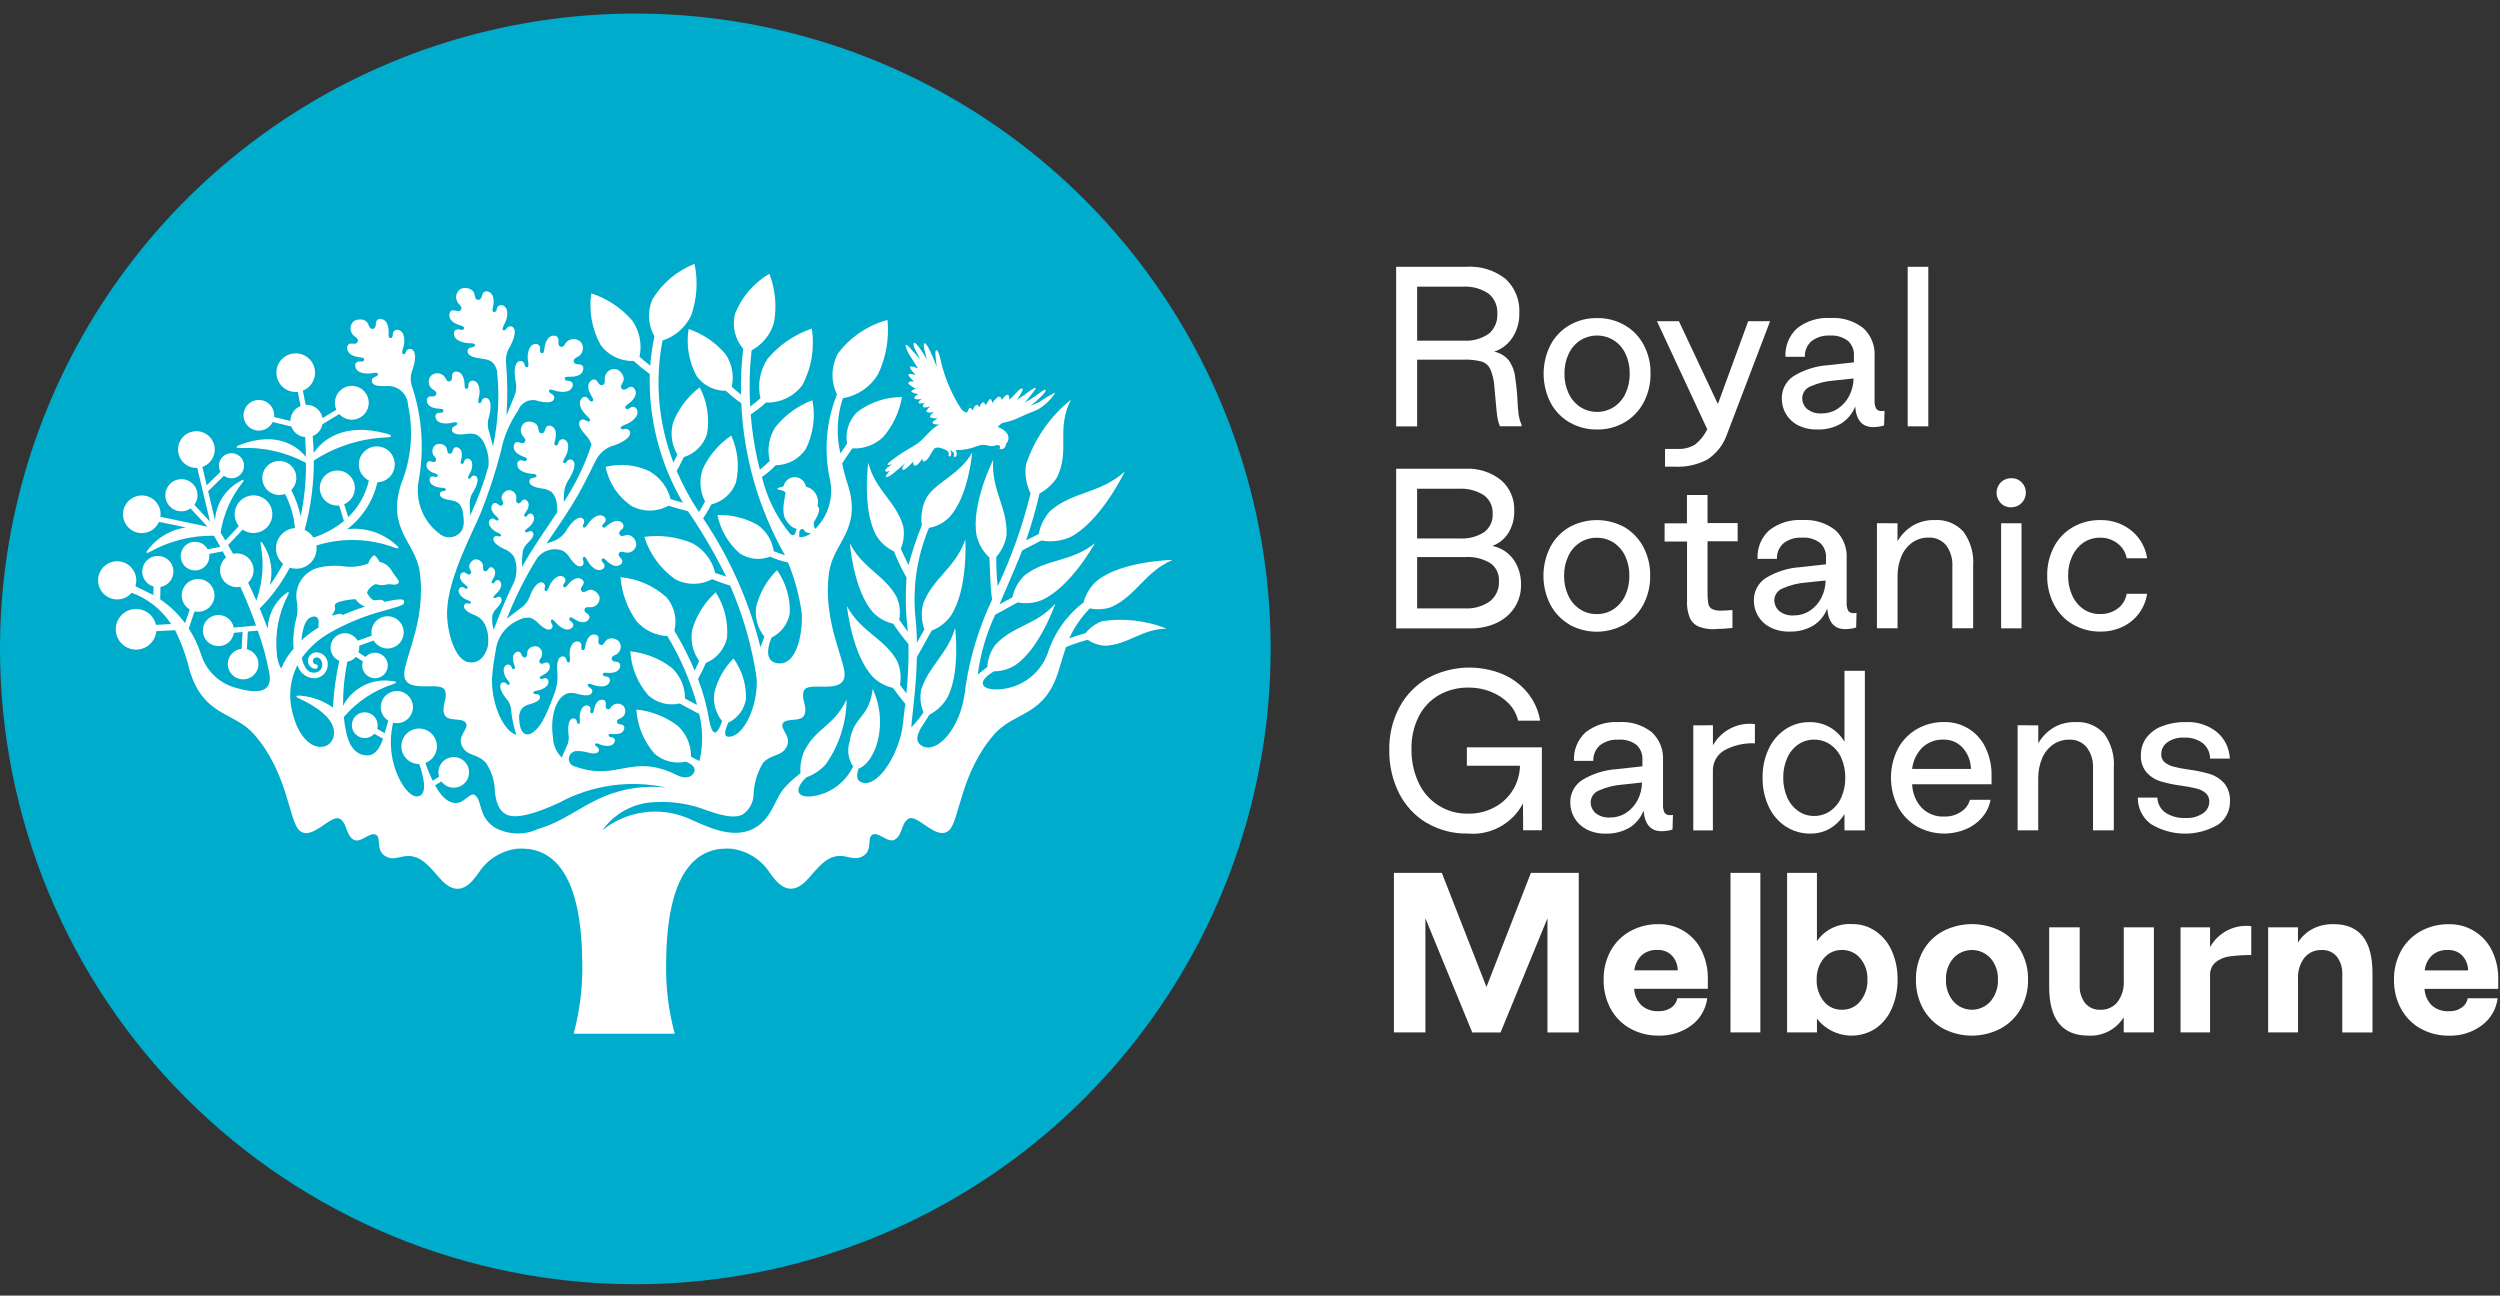 <svg width="137" height="71" viewBox="0 0 137 71" fill="none" xmlns="http://www.w3.org/2000/svg">
<rect x="0" y="0" width="137" height="71" fill="#333333" stroke="none"/>
<path d="M34.817 70.375C41.703 70.375 48.434 68.333 54.16 64.507C59.885 60.681 64.347 55.244 66.982 48.882C69.617 42.52 70.306 35.52 68.963 28.766C67.619 22.013 64.303 15.809 59.434 10.94C54.565 6.071 48.361 2.755 41.608 1.412C34.854 0.069 27.854 0.758 21.492 3.393C15.13 6.029 9.693 10.491 5.867 16.217C2.042 21.942 2.84036e-09 28.673 0 35.559C-1.88597e-09 40.131 0.901 44.659 2.65 48.883C4.4 53.107 6.965 56.945 10.198 60.178C13.431 63.411 17.269 65.976 21.493 67.725C25.717 69.475 30.245 70.375 34.817 70.375Z" fill="#00ACCC"/>
<path d="M50.287 20.183C50.287 20.183 49.904 20.016 49.87 20.11C49.836 20.204 50.17 20.543 50.17 20.543C50.17 20.543 49.813 20.443 49.783 20.524C49.753 20.605 50.083 20.9 50.083 20.9C50.083 20.9 49.771 20.881 49.774 20.987C49.777 21.093 50.182 21.301 50.182 21.301C50.182 21.301 49.927 21.387 49.942 21.457C49.957 21.527 50.326 21.604 50.326 21.604C50.326 21.604 50.09 21.71 50.109 21.824C50.128 21.938 50.516 21.856 50.516 21.856C50.516 21.856 50.316 21.984 50.341 22.077C50.366 22.17 50.683 22.061 50.683 22.061C50.683 22.061 50.521 22.209 50.583 22.297C50.645 22.385 50.983 22.264 50.983 22.264C50.983 22.264 50.733 22.473 50.772 22.551C50.811 22.629 51.046 22.622 51.172 22.573C51.217 22.555 50.918 22.765 50.972 22.861C51.009 22.924 51.372 22.93 51.372 22.93C51.372 22.93 51.078 23.108 51.098 23.168C51.138 23.282 51.498 23.268 51.498 23.268C51.098 23.387 50.683 24.006 50.322 24.274C50.086 24.447 49.463 24.782 49.204 24.974C49.104 25.045 48.614 25.387 48.639 25.457C48.664 25.527 48.921 25.427 48.921 25.427C48.921 25.427 48.454 25.695 48.512 25.804C48.57 25.913 48.782 25.786 48.782 25.786C48.782 25.786 48.499 26.062 48.55 26.129C48.601 26.196 48.834 26.029 48.937 25.954C49.084 25.843 49.611 25.378 49.611 25.378C49.611 25.378 49.365 25.678 49.477 25.745C49.589 25.812 50.051 25.285 50.051 25.285C50.051 25.285 50.011 25.485 50.125 25.515C50.294 25.558 50.553 25.107 50.553 25.107C50.517 25.452 50.799 25.223 50.881 25.091C50.943 24.991 51.113 24.691 51.203 24.578C51.251 24.549 51.304 24.532 51.359 24.526C51.415 24.521 51.471 24.529 51.523 24.548C51.645 24.578 52.036 24.682 51.989 24.893C51.976 24.944 51.97 24.986 52.019 25.016C52.045 25.03 52.112 24.998 52.126 24.916C52.141 24.825 52.12 24.732 52.067 24.656C52.167 24.711 52.309 24.811 52.277 24.922C52.262 24.979 52.256 25.013 52.303 25.045C52.33 25.062 52.403 25.024 52.424 24.934C52.433 24.888 52.432 24.84 52.421 24.794C52.41 24.748 52.39 24.705 52.361 24.667C52.766 24.672 53.169 24.599 53.546 24.451C53.731 24.368 53.94 24.354 54.134 24.412C54.274 24.464 54.428 24.462 54.567 24.407C54.6 24.394 54.636 24.389 54.672 24.391C54.708 24.393 54.743 24.403 54.775 24.42C54.839 24.541 54.766 24.598 54.766 24.598C55.103 24.704 55.133 24.312 55.133 24.312C55.192 24.258 55.234 24.187 55.253 24.109C55.272 24.031 55.267 23.949 55.24 23.873C55.164 23.566 54.674 23.394 54.674 23.394C54.874 23.217 54.856 23.185 55.074 23.143C55.35 23.089 55.617 22.997 55.867 22.87C56.133 22.744 56.662 22.533 56.858 22.45C57.257 22.222 57.593 21.899 57.837 21.509C57.536 21.653 57.248 21.823 56.976 22.017C56.885 22.072 56.482 22.233 56.482 22.233C56.957 21.859 57.354 21.455 57.296 21.374C57.238 21.293 56.855 21.63 56.739 21.707C56.439 21.907 56.15 22.067 56.15 22.067C56.226 21.985 56.814 21.301 56.757 21.256C56.7 21.211 56.284 21.526 56.179 21.61C56.074 21.694 55.729 21.91 55.729 21.91C55.729 21.91 56.122 21.363 56.029 21.292C55.936 21.221 55.675 21.549 55.536 21.692C55.447 21.784 55.315 21.908 55.315 21.908C55.315 21.908 55.325 21.656 55.215 21.629C55.105 21.602 54.901 21.92 54.901 21.92C54.901 21.92 54.875 21.729 54.749 21.735C54.623 21.741 54.375 22.087 54.375 22.087C54.375 22.087 54.346 21.841 54.26 21.87C54.174 21.899 54.025 22.211 54.025 22.211C54.025 22.211 53.932 22 53.841 22.054C53.75 22.108 53.666 22.33 53.666 22.33C53.666 22.33 53.619 22.138 53.487 22.203C53.355 22.268 53.309 22.509 53.309 22.509C53.309 22.509 53.219 22.314 53.145 22.349C53.071 22.384 52.997 22.611 52.997 22.611C52.877 22.588 52.768 22.525 52.688 22.433C52.174 21.645 51.798 20.774 51.576 19.86C51.558 19.76 51.422 19.16 51.323 19.19C51.224 19.22 51.264 19.426 51.272 19.567C51.287 19.813 51.343 20.125 51.343 20.125C51.343 20.125 51.125 19.554 50.943 19.182C50.843 18.982 50.729 18.782 50.657 18.81C50.585 18.838 50.642 19.074 50.677 19.245C50.724 19.468 50.788 19.705 50.788 19.705C50.667 19.477 50.531 19.258 50.38 19.049C50.28 18.922 50.167 18.779 50.107 18.788C50.031 18.799 50.065 18.995 50.143 19.141C50.267 19.371 50.428 19.694 50.428 19.694C50.428 19.694 50.158 19.394 49.975 19.187C49.89 19.087 49.708 18.869 49.643 18.9C49.578 18.931 49.735 19.294 49.843 19.456C49.977 19.656 50.305 20.185 50.305 20.185M43.805 29.438C43.787 29.293 43.784 29.038 43.895 29.012C43.895 29.012 43.995 28.961 44.043 29C44.043 29.123 44.252 29.231 44.443 29.217C44.428 29.229 44.413 29.241 44.401 29.248C44.23 29.377 44.021 29.444 43.807 29.438M18.194 33.709C18.278 33.561 18.41 33.458 18.344 33.222C18.256 32.905 19.482 32.832 19.482 32.832C19.606 33.02 19.787 33.164 19.997 33.245C19.577 33.377 19.165 33.531 18.762 33.707C18.712 33.507 18.138 33.807 18.193 33.707M16.546 34.847C16.634 34.221 16.807 33.873 17.115 33.797C17.423 33.721 17.497 33.975 17.45 34.197C17.433 34.281 17.45 34.343 17.482 34.368C17.14 34.579 16.818 34.819 16.519 35.087C16.526 35.003 16.535 34.922 16.546 34.844M41.891 34.883C41.832 35.041 41.749 35.252 41.673 35.471C41.05 32.95 39.987 30.56 38.532 28.409C38.697 28.162 38.847 27.906 38.984 27.642C39.289 27.567 39.571 27.418 39.806 27.209C40.041 27 40.221 26.736 40.331 26.442C40.529 25.579 40.438 24.676 40.072 23.87C39.392 24.329 38.85 24.965 38.506 25.709C38.407 25.998 38.367 26.303 38.389 26.608C38.412 26.913 38.496 27.209 38.637 27.48C38.59 27.569 38.392 27.93 38.304 28.061C37.828 27.349 37.419 26.594 37.082 25.806C37.219 25.581 37.373 25.259 37.47 25.052C37.77 24.959 38.042 24.795 38.265 24.573C38.487 24.352 38.652 24.08 38.745 23.78C38.896 22.908 38.755 22.01 38.345 21.226C37.692 21.722 37.188 22.387 36.888 23.15C36.805 23.444 36.782 23.752 36.822 24.055C36.862 24.358 36.963 24.649 37.119 24.912C37.058 25.045 36.981 25.204 36.905 25.352C36.083 23.223 35.875 20.905 36.305 18.663C36.648 18.552 36.964 18.372 37.234 18.135C37.505 17.897 37.724 17.607 37.879 17.282C38.196 16.375 38.258 15.398 38.059 14.458C37.094 14.838 36.282 15.526 35.747 16.415C35.608 16.737 35.546 17.087 35.566 17.438C35.587 17.788 35.689 18.128 35.865 18.432C35.748 18.962 35.67 19.5 35.633 20.041C35.447 19.898 35.223 19.706 35.045 19.551C35.119 19.21 35.122 18.858 35.053 18.516C34.984 18.174 34.845 17.85 34.645 17.565C34.048 16.874 33.273 16.359 32.404 16.077C32.259 17.053 32.44 18.05 32.919 18.913C33.127 19.193 33.4 19.418 33.715 19.57C34.03 19.721 34.376 19.793 34.725 19.781C35.005 20.035 35.299 20.273 35.605 20.495C35.541 22.971 36.171 25.415 37.425 27.55C37.202 27.49 36.95 27.413 36.748 27.35C36.666 27.029 36.52 26.727 36.319 26.464C36.118 26.2 35.865 25.98 35.577 25.817C34.831 25.467 33.988 25.385 33.189 25.584C33.361 26.462 33.875 27.235 34.617 27.734C34.928 27.898 35.275 27.983 35.627 27.979C35.979 27.976 36.325 27.885 36.633 27.715C36.762 27.76 37.55 27.981 37.704 28.015C38.485 29.158 39.184 30.355 39.794 31.597C39.659 31.555 39.331 31.446 39.194 31.397C39.113 31.059 38.962 30.741 38.753 30.464C38.543 30.186 38.278 29.955 37.975 29.785C37.136 29.422 36.214 29.296 35.309 29.42C35.604 30.362 36.201 31.18 37.009 31.748C37.32 31.911 37.666 31.996 38.018 31.995C38.369 31.994 38.715 31.906 39.025 31.741C39.277 31.841 39.692 31.998 40.013 32.092C40.721 33.713 41.21 35.422 41.465 37.173C41.549 38.573 40.824 40.317 39.965 40.373C39.599 40.397 39.742 39.991 39.907 39.603C40.163 39.482 40.385 39.3 40.555 39.074C40.724 38.847 40.836 38.583 40.88 38.303C40.902 37.507 40.662 36.726 40.195 36.081C39.677 36.606 39.312 37.263 39.142 37.981C39.106 38.253 39.125 38.529 39.199 38.794C39.272 39.058 39.399 39.305 39.57 39.519C39.086 40.935 38.87 39.508 38.842 39.336C38.714 38.611 38.516 37.899 38.252 37.211C38.41 36.925 38.553 36.63 38.68 36.329C38.97 36.211 39.228 36.025 39.43 35.785C39.632 35.546 39.773 35.261 39.841 34.955C39.915 34.076 39.698 33.198 39.223 32.455C38.616 33.004 38.172 33.708 37.937 34.492C37.879 34.791 37.883 35.098 37.947 35.395C38.012 35.692 38.136 35.973 38.313 36.221C38.252 36.361 38.16 36.567 38.069 36.753C37.752 35.997 37.379 35.265 36.954 34.564C37.033 34.248 37.037 33.919 36.963 33.602C36.89 33.285 36.742 32.989 36.532 32.741C35.834 32.103 34.945 31.713 34.003 31.631C34.072 32.504 34.38 33.342 34.891 34.053C35.103 34.293 35.362 34.488 35.651 34.626C35.939 34.764 36.253 34.844 36.573 34.859C37.284 36.035 37.832 37.303 38.201 38.627C38.011 38.533 37.759 38.402 37.538 38.279C37.54 37.963 37.476 37.65 37.351 37.359C37.226 37.069 37.041 36.807 36.81 36.592C36.149 36.09 35.364 35.779 34.539 35.692C34.595 36.586 34.944 37.436 35.533 38.111C35.763 38.315 36.039 38.462 36.337 38.538C36.636 38.615 36.948 38.619 37.248 38.551C37.395 38.629 38.187 39.071 38.316 39.117C38.526 39.967 38.531 40.855 38.331 41.707C38.183 41.631 38.02 41.545 37.869 41.463C37.872 41.147 37.809 40.833 37.684 40.542C37.559 40.252 37.375 39.99 37.143 39.775C36.482 39.275 35.696 38.966 34.872 38.881C34.928 39.774 35.278 40.624 35.866 41.298C36.097 41.502 36.372 41.648 36.67 41.724C36.969 41.801 37.281 41.806 37.581 41.738C37.69 41.781 38.154 41.959 38.047 42.291C37.978 42.506 37.669 42.759 37.081 42.469C34.601 41.243 33.903 42.83 31.548 42.017C31.444 42.004 31.349 41.953 31.279 41.874C31.21 41.795 31.172 41.694 31.172 41.59C31.172 41.485 31.21 41.383 31.279 41.305C31.349 41.226 31.444 41.175 31.548 41.162C31.747 41.15 31.947 41.169 32.14 41.219C32.399 41.29 32.73 41.358 32.811 41.154C32.858 41.034 32.769 40.961 32.686 40.906C32.629 40.867 32.586 40.829 32.619 40.766C32.652 40.703 32.754 40.746 32.863 40.788C33.063 40.869 33.563 40.994 33.684 40.645C33.741 40.485 33.597 40.407 33.477 40.395C33.385 40.389 33.34 40.329 33.356 40.274C33.377 40.201 33.47 40.214 33.588 40.227C34.03 40.266 34.166 40.095 34.205 39.95C34.259 39.742 34.084 39.702 33.977 39.694C33.853 39.682 33.814 39.62 33.809 39.562C33.797 39.462 33.876 39.408 34.009 39.362C34.066 39.337 34.116 39.299 34.157 39.253C34.199 39.206 34.23 39.151 34.248 39.092C34.266 39.032 34.272 38.97 34.264 38.908C34.256 38.846 34.235 38.787 34.203 38.734C34.164 38.683 34.114 38.641 34.057 38.611C34 38.581 33.937 38.564 33.873 38.561C33.808 38.557 33.744 38.568 33.684 38.591C33.624 38.615 33.571 38.651 33.526 38.698C33.432 38.831 33.374 38.913 33.253 38.846C33.182 38.806 33.178 38.705 33.195 38.629C33.232 38.457 33.153 38.361 33.017 38.348C32.654 38.314 32.559 38.829 32.543 38.914C32.526 39.014 32.506 39.089 32.443 39.087C32.353 39.087 32.331 39.007 32.351 38.919C32.361 38.889 32.364 38.858 32.36 38.827C32.355 38.796 32.344 38.767 32.326 38.741C32.309 38.716 32.285 38.695 32.258 38.68C32.23 38.665 32.2 38.656 32.169 38.655C31.84 38.648 31.758 39.135 31.769 39.326C31.782 39.498 31.796 39.654 31.727 39.665C31.658 39.676 31.627 39.622 31.611 39.549C31.608 39.521 31.6 39.493 31.586 39.468C31.572 39.443 31.553 39.422 31.53 39.405C31.507 39.388 31.48 39.376 31.453 39.37C31.425 39.365 31.396 39.365 31.368 39.371C31.115 39.461 31.125 39.958 31.15 40.216C31.197 40.474 31.151 40.74 31.022 40.968L30.782 41.515C30.484 41.218 30.312 40.818 30.302 40.398C30.14 39.304 30.45 38.187 31.118 37.992C31.31 37.954 31.509 37.971 31.692 38.039C31.985 38.109 32.361 38.177 32.447 37.939C32.496 37.805 32.393 37.726 32.297 37.665C32.232 37.623 32.183 37.581 32.216 37.51C32.249 37.439 32.369 37.481 32.493 37.527C32.721 37.613 33.286 37.739 33.415 37.341C33.474 37.157 33.315 37.073 33.175 37.067C33.075 37.062 33.017 36.994 33.034 36.932C33.056 36.85 33.162 36.863 33.294 36.871C33.794 36.903 33.944 36.705 33.983 36.54C34.037 36.307 33.84 36.266 33.717 36.259C33.579 36.249 33.532 36.18 33.523 36.113C33.508 36.006 33.597 35.938 33.738 35.883C33.801 35.853 33.857 35.809 33.902 35.756C33.947 35.702 33.98 35.64 33.999 35.572C34.018 35.505 34.022 35.434 34.012 35.365C34.001 35.296 33.976 35.23 33.938 35.171C33.801 34.99 33.363 34.864 33.173 35.15C33.073 35.302 33.008 35.397 32.868 35.325C32.789 35.282 32.78 35.169 32.797 35.08C32.833 34.885 32.743 34.78 32.589 34.772C32.178 34.743 32.089 35.328 32.071 35.424C32.054 35.542 32.032 35.624 31.965 35.624C31.865 35.624 31.835 35.537 31.857 35.439C31.867 35.405 31.869 35.37 31.864 35.335C31.858 35.301 31.844 35.268 31.823 35.239C31.803 35.211 31.776 35.188 31.745 35.172C31.713 35.155 31.679 35.147 31.644 35.146C31.272 35.146 31.193 35.699 31.218 35.916C31.238 36.109 31.258 36.284 31.181 36.301C31.104 36.318 31.063 36.254 31.046 36.171C31.044 36.139 31.034 36.107 31.018 36.079C31.002 36.051 30.98 36.027 30.953 36.008C30.926 35.99 30.896 35.977 30.864 35.972C30.832 35.966 30.799 35.968 30.768 35.977C30.487 36.086 30.513 36.646 30.547 36.936C30.572 37.315 30.51 37.694 30.365 38.045C30.151 38.581 29.735 39.911 29.077 40.204C28.8 40.327 28.486 40.204 28.447 39.377C28.43 39.17 28.492 38.964 28.622 38.801C28.748 38.688 28.903 38.612 29.069 38.581C29.321 38.502 29.631 38.386 29.59 38.173C29.566 38.049 29.454 38.037 29.358 38.033C29.289 38.033 29.236 38.022 29.227 37.954C29.218 37.886 29.327 37.866 29.442 37.844C29.65 37.808 30.128 37.644 30.047 37.295C30.011 37.132 29.847 37.142 29.747 37.195C29.667 37.237 29.597 37.209 29.582 37.155C29.562 37.084 29.647 37.047 29.749 36.994C30.138 36.794 30.16 36.581 30.115 36.44C30.052 36.24 29.886 36.3 29.792 36.349C29.698 36.398 29.62 36.371 29.583 36.327C29.523 36.252 29.559 36.164 29.642 36.059C29.675 36.008 29.698 35.951 29.707 35.891C29.717 35.831 29.714 35.769 29.698 35.71C29.682 35.651 29.654 35.597 29.615 35.55C29.577 35.502 29.529 35.464 29.474 35.437C29.291 35.363 28.909 35.464 28.894 35.763C28.885 35.921 28.881 36.02 28.744 36.03C28.666 36.03 28.608 35.952 28.582 35.878C28.524 35.716 28.409 35.678 28.289 35.739C27.971 35.902 28.162 36.38 28.189 36.459C28.216 36.538 28.247 36.623 28.198 36.653C28.124 36.699 28.063 36.646 28.034 36.562C28.026 36.533 28.011 36.506 27.991 36.483C27.972 36.461 27.947 36.443 27.919 36.431C27.891 36.419 27.861 36.414 27.831 36.416C27.801 36.417 27.771 36.425 27.745 36.44C27.467 36.606 27.655 37.053 27.769 37.202C27.883 37.351 27.969 37.46 27.914 37.507C27.859 37.554 27.805 37.525 27.757 37.471C27.741 37.448 27.719 37.429 27.695 37.416C27.67 37.402 27.642 37.394 27.614 37.392C27.586 37.39 27.558 37.395 27.532 37.405C27.506 37.416 27.482 37.431 27.463 37.452C27.301 37.658 27.569 38.063 27.724 38.267C27.905 38.452 28.009 38.699 28.013 38.958C28.061 39.406 28.156 39.848 28.295 40.276C27.512 40.019 26.895 38.412 26.967 37.105C27.006 36.612 27.073 36.121 27.167 35.635C27.21 35.285 27.342 34.951 27.551 34.667C27.76 34.382 28.038 34.156 28.359 34.009C28.562 33.886 28.798 33.83 29.034 33.848C29.219 33.909 29.384 34.02 29.511 34.167C29.735 34.373 30.029 34.612 30.218 34.449C30.327 34.355 30.276 34.236 30.218 34.136C30.182 34.069 30.16 34.009 30.218 33.961C30.276 33.913 30.365 34.011 30.451 34.112C30.608 34.295 31.041 34.682 31.351 34.396C31.492 34.264 31.392 34.111 31.275 34.04C31.186 33.984 31.175 33.898 31.218 33.853C31.277 33.792 31.363 33.853 31.474 33.927C31.897 34.197 32.124 34.097 32.236 33.971C32.397 33.792 32.245 33.662 32.136 33.596C32.027 33.53 32.013 33.438 32.036 33.376C32.077 33.276 32.185 33.257 32.336 33.276C32.406 33.279 32.476 33.268 32.541 33.243C32.607 33.218 32.666 33.179 32.715 33.129C32.765 33.08 32.803 33.02 32.828 32.955C32.853 32.889 32.864 32.819 32.86 32.749C32.827 32.524 32.506 32.201 32.199 32.359C32.037 32.444 31.937 32.496 31.85 32.364C31.8 32.288 31.85 32.183 31.906 32.114C32.033 31.963 32.006 31.827 31.875 31.743C31.53 31.518 31.164 31.985 31.104 32.062C31.044 32.139 30.975 32.215 30.917 32.183C30.829 32.137 30.847 32.045 30.917 31.968C30.942 31.944 30.962 31.913 30.973 31.88C30.985 31.847 30.989 31.812 30.984 31.777C30.98 31.742 30.968 31.708 30.948 31.679C30.928 31.65 30.902 31.625 30.872 31.608C30.546 31.428 30.21 31.874 30.126 32.075C30.051 32.252 29.984 32.417 29.906 32.394C29.828 32.371 29.825 32.294 29.852 32.215C29.864 32.186 29.87 32.154 29.869 32.122C29.868 32.09 29.86 32.059 29.846 32.03C29.832 32.001 29.811 31.976 29.786 31.956C29.761 31.937 29.732 31.922 29.701 31.915C29.401 31.873 29.152 32.374 29.041 32.645C28.954 32.927 28.77 33.17 28.522 33.331C28.379 33.445 27.937 33.78 27.775 33.905C28.226 32.745 28.785 31.629 29.444 30.573C29.601 30.367 29.82 30.217 30.068 30.145C30.317 30.073 30.582 30.083 30.825 30.173C30.998 30.27 31.142 30.413 31.238 30.587C31.419 30.835 31.665 31.134 31.887 31.008C32.013 30.937 31.987 30.808 31.953 30.697C31.929 30.622 31.919 30.558 31.993 30.522C32.067 30.486 32.129 30.602 32.193 30.722C32.312 30.938 32.666 31.407 33.027 31.185C33.196 31.085 33.127 30.909 33.027 30.814C32.952 30.741 32.955 30.652 33.008 30.614C33.079 30.565 33.154 30.644 33.249 30.739C33.617 31.093 33.863 31.039 34.002 30.939C34.197 30.792 34.071 30.631 33.981 30.545C33.891 30.459 33.889 30.363 33.926 30.306C33.987 30.212 34.097 30.217 34.244 30.27C34.313 30.289 34.385 30.292 34.456 30.28C34.526 30.269 34.593 30.242 34.653 30.202C34.712 30.163 34.762 30.111 34.799 30.05C34.837 29.989 34.861 29.921 34.87 29.85C34.882 29.62 34.625 29.233 34.291 29.33C34.113 29.38 34.001 29.412 33.94 29.266C33.906 29.179 33.976 29.085 34.047 29.027C34.08 29.009 34.108 28.984 34.129 28.953C34.149 28.923 34.163 28.887 34.167 28.851C34.171 28.814 34.167 28.776 34.153 28.741C34.14 28.707 34.119 28.676 34.091 28.651C33.791 28.359 33.333 28.751 33.259 28.816C33.169 28.895 33.098 28.943 33.045 28.9C32.967 28.836 33.003 28.747 33.084 28.684C33.114 28.665 33.14 28.639 33.158 28.609C33.177 28.578 33.188 28.544 33.19 28.508C33.193 28.473 33.188 28.437 33.174 28.404C33.16 28.371 33.139 28.341 33.112 28.318C32.824 28.074 32.399 28.45 32.276 28.633C32.166 28.796 32.064 28.946 31.993 28.908C31.922 28.87 31.931 28.793 31.974 28.718C31.993 28.691 32.007 28.66 32.012 28.628C32.018 28.595 32.017 28.562 32.008 28.53C32 28.498 31.984 28.468 31.963 28.443C31.941 28.418 31.914 28.398 31.884 28.384C31.595 28.284 31.248 28.734 31.084 28.984C30.938 29.269 30.699 29.495 30.406 29.625C30.258 29.684 30.107 29.735 29.953 29.779C30.274 29.31 30.591 28.833 30.88 28.403C32.13 26.544 32.537 25.303 32.822 24.958C33.047 24.674 33.361 24.473 33.714 24.387C34.014 24.273 34.566 24.02 34.531 23.692C34.524 23.657 34.509 23.625 34.488 23.596C34.467 23.568 34.44 23.545 34.408 23.528C34.377 23.512 34.343 23.502 34.307 23.5C34.272 23.499 34.237 23.505 34.204 23.519C34.115 23.545 34.031 23.526 34.011 23.454C33.991 23.382 34.169 23.302 34.367 23.225C34.588 23.139 35.082 22.788 34.897 22.425C34.879 22.391 34.854 22.362 34.822 22.34C34.791 22.317 34.755 22.302 34.717 22.297C34.679 22.291 34.641 22.294 34.604 22.305C34.568 22.317 34.534 22.337 34.507 22.364C34.421 22.434 34.321 22.45 34.272 22.353C34.239 22.288 34.306 22.226 34.411 22.153C34.497 22.091 35.016 21.708 34.783 21.324C34.696 21.181 34.548 21.145 34.383 21.278C34.307 21.339 34.19 21.388 34.109 21.332C33.97 21.232 34.03 21.125 34.127 20.951C34.309 20.623 33.967 20.262 33.727 20.22C33.651 20.213 33.575 20.222 33.502 20.247C33.43 20.271 33.364 20.311 33.309 20.363C33.253 20.415 33.209 20.478 33.179 20.549C33.15 20.619 33.136 20.695 33.138 20.771C33.156 20.937 33.138 21.057 33.022 21.097C32.953 21.122 32.862 21.111 32.785 20.981C32.708 20.851 32.585 20.696 32.385 20.864C32.244 20.984 32.127 21.227 32.41 21.696C32.485 21.819 32.548 21.916 32.48 21.978C32.43 22.026 32.337 22.008 32.28 21.909C32.206 21.783 32.04 21.666 31.892 21.815C31.574 22.139 31.978 22.622 32.174 22.801C32.281 22.901 32.374 22.996 32.33 23.059C32.286 23.122 32.212 23.101 32.14 23.059C32.033 22.996 31.904 22.937 31.797 23.052C31.614 23.252 31.867 23.582 32.082 23.832C32.234 23.98 32.348 24.161 32.415 24.362C32.05 25.474 31.539 26.533 30.897 27.512C30.897 27.37 30.903 27.237 30.906 27.161C30.902 26.823 31.007 26.494 31.206 26.221C31.36 25.963 31.616 25.451 31.398 25.232C31.373 25.21 31.343 25.195 31.311 25.186C31.278 25.178 31.245 25.177 31.212 25.183C31.179 25.189 31.148 25.203 31.122 25.222C31.095 25.242 31.073 25.268 31.057 25.297C31.008 25.367 30.935 25.404 30.877 25.361C30.819 25.318 30.903 25.161 31.004 24.985C31.115 24.792 31.272 24.244 30.925 24.085C30.892 24.071 30.856 24.064 30.82 24.067C30.784 24.069 30.749 24.079 30.718 24.097C30.687 24.115 30.66 24.14 30.64 24.17C30.621 24.2 30.608 24.234 30.604 24.27C30.583 24.37 30.517 24.441 30.424 24.398C30.362 24.369 30.375 24.286 30.407 24.169C30.435 24.069 30.591 23.486 30.195 23.342C30.047 23.288 29.919 23.348 29.873 23.542C29.852 23.631 29.797 23.737 29.705 23.742C29.542 23.751 29.523 23.636 29.493 23.452C29.433 23.105 28.972 23.041 28.767 23.152C28.707 23.191 28.656 23.243 28.617 23.303C28.579 23.364 28.554 23.432 28.544 23.503C28.533 23.574 28.538 23.647 28.558 23.715C28.578 23.784 28.613 23.848 28.659 23.903C28.769 24.014 28.824 24.114 28.765 24.209C28.729 24.267 28.656 24.309 28.524 24.264C28.392 24.219 28.206 24.175 28.159 24.415C28.125 24.586 28.183 24.834 28.659 25.015C28.786 25.062 28.891 25.094 28.877 25.18C28.867 25.245 28.788 25.287 28.69 25.249C28.56 25.198 28.371 25.209 28.351 25.406C28.306 25.83 28.887 25.948 29.136 25.963C29.272 25.973 29.399 25.988 29.402 26.063C29.405 26.138 29.341 26.163 29.262 26.174C29.148 26.19 29.02 26.222 29.009 26.369C28.991 26.624 29.37 26.718 29.674 26.769C29.873 26.784 30.065 26.851 30.23 26.963C30.396 27.142 30.497 27.372 30.515 27.615C30.533 27.763 30.542 27.913 30.541 28.062C30.365 28.331 30.185 28.596 30.005 28.862C29.54 29.548 29.07 30.246 28.605 31.062C28.597 30.767 28.613 30.473 28.654 30.181C28.704 30.016 28.798 29.868 28.925 29.751C29.106 29.571 29.325 29.331 29.191 29.166C29.116 29.066 29.013 29.108 28.929 29.15C28.869 29.178 28.818 29.195 28.78 29.138C28.742 29.081 28.828 29.017 28.917 28.947C29.078 28.822 29.422 28.473 29.194 28.203C29.088 28.078 28.954 28.158 28.894 28.252C28.845 28.324 28.77 28.332 28.733 28.293C28.696 28.254 28.74 28.17 28.806 28.079C29.052 27.733 28.977 27.537 28.876 27.437C28.731 27.295 28.615 27.419 28.556 27.502C28.497 27.585 28.417 27.602 28.365 27.577C28.28 27.54 28.271 27.447 28.295 27.319C28.301 27.26 28.295 27.201 28.277 27.144C28.258 27.088 28.228 27.036 28.188 26.992C28.148 26.949 28.099 26.914 28.045 26.891C27.99 26.867 27.931 26.856 27.872 26.857C27.681 26.875 27.397 27.133 27.515 27.398C27.579 27.538 27.615 27.626 27.506 27.698C27.441 27.737 27.353 27.691 27.297 27.639C27.175 27.527 27.059 27.545 26.983 27.651C26.783 27.933 27.158 28.261 27.22 28.314C27.282 28.367 27.344 28.431 27.32 28.479C27.276 28.55 27.199 28.533 27.137 28.479C27.118 28.456 27.093 28.439 27.066 28.427C27.038 28.416 27.009 28.411 26.979 28.413C26.95 28.415 26.921 28.424 26.895 28.439C26.87 28.454 26.848 28.475 26.832 28.5C26.666 28.768 27.032 29.07 27.194 29.149C27.342 29.221 27.478 29.285 27.456 29.349C27.434 29.413 27.369 29.412 27.303 29.386C27.278 29.374 27.251 29.367 27.224 29.366C27.197 29.365 27.169 29.37 27.144 29.381C27.119 29.392 27.096 29.409 27.078 29.43C27.06 29.45 27.047 29.475 27.039 29.501C26.992 29.753 27.406 29.983 27.63 30.088C27.866 30.172 28.065 30.338 28.189 30.556C28.34 30.976 28.34 31.436 28.189 31.856C27.765 32.721 27.387 33.608 27.057 34.513C26.976 34.253 26.95 33.979 26.982 33.708C27.03 33.56 27.115 33.426 27.23 33.321C27.392 33.139 27.579 32.9 27.444 32.75C27.368 32.665 27.273 32.707 27.193 32.75C27.139 32.781 27.093 32.8 27.054 32.75C27.015 32.7 27.09 32.632 27.171 32.562C27.316 32.431 27.618 32.08 27.385 31.839C27.277 31.728 27.156 31.812 27.099 31.906C27.057 31.977 26.99 31.991 26.952 31.955C26.914 31.919 26.952 31.837 27.007 31.746C27.216 31.404 27.132 31.225 27.031 31.136C26.885 31.01 26.783 31.136 26.731 31.22C26.679 31.304 26.607 31.32 26.558 31.301C26.476 31.271 26.458 31.184 26.476 31.062C26.477 31.006 26.467 30.951 26.446 30.899C26.425 30.847 26.393 30.8 26.352 30.762C26.312 30.723 26.264 30.693 26.211 30.674C26.159 30.656 26.103 30.648 26.047 30.652C25.867 30.682 25.615 30.944 25.747 31.186C25.817 31.316 25.861 31.395 25.756 31.467C25.696 31.508 25.613 31.467 25.556 31.425C25.537 31.402 25.513 31.384 25.485 31.373C25.457 31.361 25.427 31.357 25.398 31.36C25.368 31.363 25.34 31.373 25.315 31.39C25.29 31.407 25.27 31.43 25.256 31.456C25.081 31.737 25.456 32.022 25.523 32.069C25.59 32.116 25.647 32.169 25.623 32.218C25.587 32.289 25.515 32.276 25.451 32.224C25.431 32.204 25.407 32.189 25.38 32.18C25.354 32.171 25.325 32.168 25.297 32.172C25.269 32.176 25.243 32.187 25.22 32.203C25.197 32.22 25.178 32.241 25.165 32.266C25.026 32.529 25.387 32.792 25.547 32.856C25.692 32.914 25.824 32.966 25.807 33.027C25.79 33.088 25.73 33.093 25.664 33.074C25.64 33.063 25.615 33.058 25.589 33.059C25.563 33.06 25.538 33.066 25.515 33.078C25.492 33.09 25.472 33.107 25.456 33.128C25.441 33.149 25.43 33.173 25.425 33.198C25.395 33.438 25.799 33.632 26.025 33.714C26.837 34.021 26.815 35.198 26.705 35.524C26.532 36.024 26.221 36.367 25.687 36.292C24.902 36.182 24.464 34.526 24.501 33.469C24.563 31.645 25.901 29.182 26.34 28.122C26.781 27.019 27.151 25.889 27.448 24.739C27.605 23.939 27.925 23.179 28.388 22.507C28.427 22.395 28.489 22.291 28.569 22.204C28.65 22.116 28.748 22.046 28.856 21.998C28.965 21.95 29.083 21.925 29.202 21.924C29.321 21.924 29.439 21.947 29.548 21.994C29.871 22.057 30.284 22.112 30.364 21.853C30.411 21.703 30.295 21.621 30.189 21.56C30.116 21.519 30.06 21.476 30.089 21.395C30.118 21.314 30.254 21.358 30.389 21.402C30.64 21.481 31.261 21.592 31.383 21.152C31.438 20.952 31.255 20.865 31.107 20.865C30.993 20.865 30.932 20.792 30.946 20.725C30.967 20.635 31.083 20.644 31.229 20.646C31.775 20.656 31.929 20.433 31.96 20.252C32.007 19.995 31.79 19.96 31.66 19.96C31.508 19.96 31.46 19.883 31.44 19.811C31.42 19.694 31.512 19.616 31.665 19.551C31.732 19.515 31.791 19.464 31.837 19.404C31.883 19.343 31.916 19.273 31.933 19.198C31.951 19.124 31.952 19.047 31.937 18.972C31.922 18.897 31.891 18.826 31.847 18.764C31.794 18.705 31.729 18.658 31.657 18.626C31.584 18.594 31.506 18.579 31.427 18.58C31.347 18.581 31.269 18.6 31.198 18.634C31.127 18.669 31.064 18.718 31.013 18.779C30.913 18.95 30.847 19.057 30.692 18.985C30.603 18.943 30.592 18.819 30.602 18.723C30.632 18.51 30.529 18.401 30.36 18.395C29.912 18.385 29.839 19.027 29.83 19.134C29.815 19.259 29.797 19.348 29.724 19.354C29.615 19.361 29.581 19.265 29.597 19.154C29.606 19.117 29.607 19.078 29.599 19.041C29.591 19.004 29.575 18.969 29.551 18.939C29.527 18.909 29.496 18.886 29.462 18.869C29.427 18.854 29.389 18.846 29.351 18.847C28.945 18.867 28.889 19.472 28.925 19.706C28.958 19.915 28.987 20.106 28.905 20.127C28.823 20.148 28.772 20.083 28.751 19.994C28.747 19.959 28.736 19.924 28.717 19.894C28.699 19.863 28.674 19.838 28.643 19.818C28.613 19.799 28.579 19.787 28.544 19.783C28.509 19.779 28.473 19.782 28.439 19.794C28.139 19.927 28.194 20.533 28.245 20.849C28.325 21.162 28.293 21.492 28.156 21.784C28.091 21.961 27.856 22.513 27.756 22.761C27.82 21.809 27.812 20.854 27.734 19.903C27.695 19.583 27.772 19.259 27.95 18.99C28.102 18.707 28.35 18.15 28.111 17.928C28.083 17.907 28.05 17.892 28.015 17.884C27.981 17.877 27.945 17.877 27.911 17.886C27.876 17.894 27.844 17.91 27.816 17.932C27.789 17.954 27.766 17.982 27.751 18.014C27.701 18.091 27.626 18.133 27.563 18.09C27.5 18.047 27.581 17.872 27.68 17.684C27.79 17.475 27.932 16.884 27.555 16.734C27.519 16.721 27.481 16.716 27.443 16.72C27.405 16.724 27.368 16.736 27.336 16.757C27.304 16.777 27.277 16.805 27.257 16.838C27.238 16.871 27.226 16.908 27.223 16.946C27.203 17.054 27.138 17.133 27.038 17.092C26.971 17.063 26.982 16.973 27.01 16.849C27.036 16.749 27.172 16.114 26.744 15.979C26.587 15.929 26.452 15.999 26.412 16.208C26.394 16.308 26.338 16.418 26.241 16.43C26.07 16.447 26.041 16.33 26.003 16.13C25.925 15.764 25.431 15.717 25.219 15.845C25.157 15.889 25.106 15.946 25.068 16.012C25.03 16.078 25.006 16.151 24.998 16.227C24.991 16.302 24.999 16.378 25.023 16.451C25.047 16.523 25.086 16.589 25.137 16.645C25.26 16.757 25.322 16.86 25.264 16.964C25.228 17.028 25.153 17.081 25.009 17.034C24.884 16.992 24.666 16.954 24.628 17.213C24.6 17.396 24.673 17.655 25.193 17.823C25.33 17.868 25.44 17.897 25.433 17.989C25.424 18.058 25.343 18.105 25.233 18.068C25.094 18.021 24.894 18.041 24.881 18.252C24.851 18.705 25.481 18.803 25.74 18.809C25.885 18.809 26.024 18.822 26.028 18.901C26.032 18.98 25.966 19.009 25.882 19.025C25.763 19.049 25.626 19.089 25.622 19.245C25.616 19.518 26.022 19.603 26.349 19.645C26.889 19.716 27.09 19.826 27.232 20.302C27.384 21.689 27.311 23.092 27.015 24.456C26.967 24.272 26.861 23.866 26.815 23.698C26.709 23.416 26.705 23.106 26.804 22.821C26.876 22.531 26.974 21.969 26.704 21.821C26.674 21.808 26.641 21.801 26.608 21.802C26.575 21.803 26.543 21.811 26.513 21.826C26.484 21.841 26.459 21.863 26.439 21.889C26.419 21.915 26.405 21.946 26.398 21.978C26.37 22.06 26.31 22.116 26.244 22.093C26.178 22.07 26.211 21.893 26.258 21.693C26.309 21.478 26.303 20.91 25.927 20.861C25.891 20.857 25.855 20.86 25.821 20.873C25.787 20.885 25.757 20.905 25.732 20.931C25.707 20.957 25.689 20.988 25.678 21.023C25.668 21.057 25.666 21.094 25.672 21.129C25.681 21.229 25.64 21.319 25.539 21.305C25.472 21.294 25.461 21.211 25.459 21.09C25.459 20.99 25.438 20.39 25.019 20.365C24.864 20.355 24.758 20.45 24.771 20.65C24.771 20.74 24.754 20.857 24.671 20.888C24.52 20.945 24.471 20.839 24.386 20.674C24.344 20.613 24.289 20.562 24.225 20.525C24.162 20.487 24.091 20.464 24.017 20.456C23.944 20.449 23.869 20.457 23.799 20.481C23.729 20.505 23.666 20.544 23.612 20.595C23.565 20.649 23.531 20.713 23.511 20.781C23.491 20.85 23.486 20.922 23.496 20.993C23.506 21.063 23.532 21.131 23.57 21.191C23.609 21.251 23.66 21.302 23.72 21.341C23.859 21.415 23.937 21.494 23.908 21.601C23.891 21.667 23.835 21.732 23.694 21.722C23.57 21.715 23.366 21.729 23.394 21.972C23.41 22.144 23.534 22.363 24.043 22.396C24.18 22.405 24.287 22.405 24.3 22.496C24.31 22.56 24.246 22.621 24.142 22.614C24.004 22.603 23.827 22.668 23.864 22.861C23.944 23.279 24.531 23.224 24.77 23.167C24.903 23.136 25.031 23.115 25.053 23.184C25.075 23.253 25.022 23.296 24.953 23.331C24.853 23.379 24.737 23.447 24.769 23.589C24.825 23.836 25.211 23.818 25.518 23.789C25.712 23.746 25.914 23.754 26.104 23.814C26.315 23.934 26.476 24.125 26.56 24.353C26.734 24.728 26.805 25.142 26.768 25.553C26.509 26.476 26.175 27.375 25.768 28.243C25.758 28.094 25.74 27.795 25.742 27.651C25.724 27.397 25.795 27.145 25.942 26.937C26.071 26.72 26.285 26.288 26.102 26.106C26.081 26.088 26.055 26.075 26.028 26.067C26.001 26.06 25.973 26.059 25.945 26.064C25.918 26.07 25.892 26.081 25.869 26.098C25.846 26.115 25.828 26.136 25.815 26.161C25.774 26.22 25.715 26.251 25.664 26.216C25.613 26.181 25.686 26.043 25.77 25.899C25.862 25.737 25.992 25.276 25.7 25.145C25.672 25.133 25.642 25.128 25.612 25.129C25.582 25.131 25.552 25.14 25.526 25.155C25.5 25.17 25.478 25.191 25.461 25.217C25.445 25.242 25.434 25.271 25.431 25.301C25.411 25.387 25.359 25.446 25.28 25.411C25.226 25.386 25.238 25.311 25.265 25.217C25.289 25.137 25.418 24.643 25.084 24.523C24.96 24.478 24.851 24.528 24.814 24.693C24.796 24.768 24.749 24.857 24.671 24.862C24.537 24.871 24.521 24.774 24.494 24.618C24.443 24.328 24.054 24.275 23.884 24.37C23.833 24.403 23.791 24.447 23.758 24.498C23.726 24.549 23.704 24.606 23.696 24.666C23.688 24.726 23.692 24.786 23.709 24.844C23.726 24.902 23.755 24.956 23.794 25.002C23.888 25.094 23.934 25.177 23.884 25.258C23.854 25.306 23.794 25.346 23.684 25.304C23.574 25.262 23.417 25.231 23.378 25.434C23.351 25.577 23.4 25.785 23.804 25.934C23.913 25.974 24.004 25.999 23.989 26.073C23.98 26.128 23.915 26.163 23.832 26.13C23.723 26.088 23.563 26.099 23.548 26.264C23.512 26.622 24.001 26.718 24.208 26.73C24.323 26.739 24.431 26.75 24.432 26.812C24.433 26.874 24.382 26.897 24.315 26.906C24.215 26.921 24.115 26.948 24.103 27.071C24.088 27.286 24.403 27.362 24.663 27.408C24.83 27.42 24.992 27.477 25.13 27.572C25.271 27.72 25.357 27.912 25.372 28.116C25.432 28.537 25.492 28.989 25.116 29.279C24.962 29.395 24.772 29.454 24.58 29.445C24.387 29.436 24.204 29.361 24.061 29.231C23.625 28.899 23.29 28.453 23.093 27.943C22.895 27.432 22.844 26.876 22.943 26.338C23.26 24.607 23.132 22.824 22.571 21.156C22.473 20.848 22.49 20.515 22.62 20.219C22.72 19.919 22.861 19.319 22.581 19.148C22.55 19.132 22.515 19.123 22.48 19.122C22.445 19.121 22.41 19.127 22.378 19.141C22.345 19.155 22.317 19.177 22.293 19.203C22.27 19.23 22.253 19.261 22.244 19.295C22.21 19.382 22.144 19.436 22.073 19.406C22.002 19.376 22.051 19.186 22.114 18.986C22.185 18.759 22.214 18.152 21.814 18.074C21.776 18.067 21.737 18.069 21.701 18.08C21.664 18.09 21.63 18.11 21.602 18.136C21.574 18.162 21.552 18.194 21.539 18.23C21.526 18.266 21.521 18.305 21.525 18.343C21.525 18.452 21.479 18.543 21.372 18.519C21.299 18.504 21.293 18.419 21.299 18.286C21.305 18.18 21.326 17.536 20.88 17.48C20.716 17.46 20.595 17.552 20.595 17.768C20.595 17.868 20.562 17.988 20.467 18.014C20.302 18.062 20.255 17.949 20.179 17.764C20.034 17.418 19.54 17.464 19.356 17.627C19.304 17.682 19.264 17.747 19.239 17.819C19.214 17.89 19.204 17.966 19.21 18.042C19.217 18.117 19.239 18.191 19.275 18.257C19.312 18.323 19.362 18.381 19.422 18.427C19.562 18.515 19.644 18.606 19.605 18.718C19.583 18.788 19.518 18.853 19.367 18.832C19.234 18.815 19.016 18.817 19.024 19.077C19.03 19.262 19.149 19.504 19.69 19.577C19.835 19.595 19.95 19.604 19.957 19.697C19.962 19.767 19.892 19.828 19.779 19.813C19.631 19.791 19.438 19.847 19.464 20.056C19.52 20.508 20.15 20.491 20.411 20.448C20.554 20.424 20.693 20.408 20.711 20.484C20.729 20.56 20.67 20.604 20.591 20.635C20.477 20.679 20.352 20.742 20.376 20.898C20.418 21.165 20.832 21.166 21.162 21.157C21.31 21.142 21.46 21.158 21.602 21.204C21.744 21.249 21.876 21.323 21.988 21.421C22.1 21.52 22.192 21.64 22.256 21.774C22.32 21.909 22.356 22.055 22.362 22.204C22.67 23.643 22.539 25.14 21.987 26.504C21.167 29.022 22.775 29.689 23.004 31.355C23.386 34.133 22.004 36.317 22.164 37.097C22.364 38.04 24.18 37.274 24.389 37.848C24.547 38.284 24.181 38.677 24.347 39.137C24.513 39.597 25.359 39.279 25.54 39.637C25.701 39.951 25.04 40.326 25.32 40.892C25.6 41.458 26.148 41.279 26.62 41.792C26.944 42.268 27.118 42.83 27.12 43.406C27.209 44.187 27.474 44.535 27.82 44.666C28.565 44.947 30.111 44.225 30.597 44.013C32.403 43.023 34.505 42.719 36.517 43.158C35.377 43.034 34.223 43.193 33.159 43.621C31.689 44.244 30.928 45 29.484 45.43C29.103 45.607 28.685 45.69 28.265 45.671C27.845 45.653 27.436 45.534 27.072 45.324C26.172 44.689 26.453 43.861 26.008 43.56C25.764 43.396 25.408 44.079 24.892 44.004C24.441 43.938 24.123 43.54 23.844 43.039L24.189 42.821C24.266 42.928 24.368 43.015 24.485 43.075C24.603 43.135 24.733 43.166 24.865 43.166C25.031 43.166 25.194 43.117 25.332 43.024C25.47 42.932 25.577 42.801 25.641 42.648C25.705 42.494 25.721 42.325 25.689 42.162C25.656 41.999 25.576 41.849 25.459 41.732C25.341 41.615 25.192 41.535 25.029 41.502C24.866 41.47 24.697 41.486 24.544 41.55C24.39 41.614 24.259 41.721 24.166 41.859C24.074 41.998 24.025 42.16 24.025 42.326C24.025 42.407 24.037 42.487 24.059 42.565L23.711 42.785C23.558 42.468 23.424 42.142 23.311 41.809C23.539 41.724 23.727 41.556 23.837 41.339C23.947 41.122 23.973 40.871 23.908 40.637C23.843 40.402 23.692 40.201 23.486 40.071C23.279 39.942 23.032 39.895 22.793 39.939C22.553 39.983 22.339 40.115 22.192 40.309C22.045 40.504 21.977 40.746 21.999 40.988C22.022 41.23 22.135 41.455 22.315 41.619C22.495 41.782 22.73 41.872 22.974 41.871C23.189 42.488 23.453 43.461 22.959 43.63C22.465 43.799 21.779 42.778 21.533 41.705C21.376 41.013 21.38 40.295 21.543 39.605C21.672 39.636 21.807 39.638 21.937 39.61C22.067 39.581 22.189 39.524 22.294 39.441C22.398 39.359 22.483 39.254 22.541 39.134C22.599 39.014 22.629 38.883 22.629 38.75C22.629 38.597 22.59 38.446 22.514 38.313C22.438 38.179 22.329 38.068 22.197 37.99C22.065 37.912 21.915 37.87 21.762 37.867C21.608 37.865 21.457 37.903 21.323 37.977C21.189 38.051 21.076 38.158 20.996 38.289C20.916 38.42 20.872 38.57 20.867 38.723C20.863 38.876 20.899 39.028 20.971 39.163C21.043 39.298 21.149 39.412 21.279 39.494L21.079 40.176L20.666 39.936C20.684 39.876 20.693 39.814 20.694 39.751C20.697 39.586 20.641 39.424 20.537 39.295C20.433 39.167 20.287 39.078 20.125 39.046C19.962 39.014 19.794 39.041 19.648 39.12C19.503 39.2 19.391 39.328 19.331 39.482C19.27 39.636 19.266 39.807 19.319 39.964C19.372 40.121 19.478 40.254 19.619 40.341C19.76 40.427 19.927 40.462 20.091 40.438C20.255 40.413 20.405 40.333 20.515 40.209L20.988 40.482C20.855 40.89 20.606 41.382 20.163 41.396C19.72 41.41 19.198 41.16 18.979 40.159C18.916 39.874 18.869 39.586 18.839 39.296C19.561 38.45 20.505 37.822 21.565 37.483C21.765 37.412 21.752 37.333 21.498 37.323C20.962 37.237 20.413 37.322 19.929 37.566C19.444 37.81 19.048 38.2 18.798 38.681C18.792 37.869 18.871 37.058 19.033 36.262C19.215 36.232 19.381 36.139 19.502 35.999L19.886 36.246C19.831 36.41 19.838 36.589 19.907 36.748C19.977 36.907 20.102 37.035 20.26 37.106C20.418 37.178 20.597 37.189 20.762 37.136C20.927 37.084 21.067 36.972 21.154 36.822C21.241 36.672 21.27 36.495 21.235 36.326C21.199 36.156 21.102 36.006 20.962 35.904C20.822 35.801 20.649 35.755 20.477 35.773C20.304 35.791 20.145 35.872 20.029 36.001L19.645 35.75C19.674 35.665 19.689 35.576 19.689 35.486C19.689 35.453 19.687 35.419 19.683 35.386L20.475 35.1C20.583 35.285 20.755 35.425 20.959 35.493C21.162 35.561 21.383 35.553 21.581 35.47C21.779 35.387 21.94 35.235 22.034 35.042C22.128 34.849 22.149 34.629 22.093 34.422C22.037 34.215 21.908 34.035 21.729 33.917C21.551 33.798 21.335 33.748 21.122 33.776C20.91 33.804 20.715 33.909 20.573 34.07C20.432 34.231 20.354 34.438 20.354 34.653C20.353 34.714 20.36 34.775 20.373 34.834L19.598 35.112C19.538 35.001 19.453 34.907 19.349 34.836C19.245 34.765 19.125 34.72 19.001 34.705C18.876 34.689 18.749 34.704 18.631 34.748C18.513 34.791 18.407 34.862 18.322 34.955C18.237 35.048 18.176 35.16 18.143 35.281C18.11 35.402 18.106 35.53 18.133 35.653C18.159 35.776 18.214 35.891 18.294 35.988C18.374 36.085 18.476 36.162 18.591 36.212C18.406 37.054 18.29 37.911 18.244 38.772C17.741 38.412 17.153 38.191 16.538 38.13C16.238 38.083 16.144 38.164 16.377 38.271C16.565 38.358 18.131 39.046 18.286 39.971C18.327 40.135 18.315 40.308 18.252 40.465C18.189 40.621 18.078 40.754 17.935 40.844C17.2 41.196 16.359 40.461 16.02 39.028C15.796 38.162 15.895 37.245 16.297 36.446C16.353 36.649 16.473 36.829 16.639 36.959C16.804 37.09 17.007 37.163 17.218 37.17C17.317 37.169 17.416 37.149 17.507 37.11C17.599 37.071 17.681 37.014 17.75 36.942C17.82 36.87 17.874 36.786 17.91 36.693C17.946 36.6 17.963 36.501 17.96 36.402C17.965 36.248 17.915 36.098 17.817 35.979C17.72 35.859 17.583 35.78 17.431 35.754C17.364 35.742 17.295 35.745 17.229 35.762C17.163 35.779 17.101 35.81 17.048 35.853C16.995 35.896 16.952 35.949 16.922 36.01C16.891 36.071 16.874 36.138 16.871 36.206C16.87 36.32 16.914 36.431 16.992 36.514C17.07 36.597 17.178 36.647 17.292 36.653C17.441 36.637 17.461 36.433 17.335 36.413C17.209 36.393 17.14 36.319 17.145 36.213C17.147 36.187 17.154 36.161 17.166 36.137C17.177 36.113 17.194 36.092 17.214 36.075C17.234 36.057 17.258 36.044 17.283 36.036C17.308 36.028 17.334 36.025 17.361 36.027C17.461 36.027 17.635 36.119 17.661 36.415C17.663 36.472 17.654 36.529 17.634 36.582C17.615 36.636 17.584 36.684 17.545 36.726C17.506 36.767 17.459 36.8 17.407 36.824C17.355 36.847 17.299 36.859 17.242 36.86C17.115 36.86 16.878 36.895 16.657 36.432C16.602 36.31 16.564 36.181 16.542 36.049C16.95 35.484 17.476 35.014 18.083 34.671C19.027 34.134 20.038 33.725 21.09 33.453C22.155 33.153 22.147 33.133 22.147 32.965C22.147 32.797 21.893 32.811 21.047 32.98C20.986 32.78 20.547 32.915 20.486 32.893C20.286 32.83 20.108 32.48 20.108 32.48C20.19 32.273 20.351 32.106 20.556 32.017C20.612 31.999 20.767 32.067 20.913 32.067C21.113 32.067 21.222 32 21.375 32.017C21.545 32.037 21.76 32.072 21.845 31.939C21.878 31.887 21.845 31.785 21.745 31.68C21.622 31.525 21.51 31.362 21.41 31.191C21.265 30.981 21.043 30.837 20.793 30.791C20.732 30.643 20.632 30.513 20.504 30.416C20.344 30.528 20.23 30.694 20.182 30.883C19.772 31.035 19.332 31.091 18.897 31.044C18.414 30.972 17.922 30.994 17.448 31.109C17.071 31.206 16.741 31.436 16.521 31.756C16.3 32.077 16.203 32.467 16.248 32.854C16.316 33.156 16.322 33.469 16.265 33.773C16.124 34.279 16.059 34.804 16.072 35.329C16.072 35.399 16.082 35.474 16.089 35.547C15.803 35.871 15.571 36.239 15.404 36.637C15.263 36.383 15.183 36.099 15.17 35.809C15.06 34.714 15.268 33.61 15.77 32.63C15.881 32.424 15.818 32.38 15.615 32.558C15.328 32.786 15.095 33.074 14.932 33.403C14.769 33.731 14.681 34.092 14.674 34.458C14.541 34.101 14.394 33.73 14.233 33.345C14.894 32.689 15.449 31.934 15.878 31.107C15.992 31.146 16.113 31.166 16.234 31.166C16.53 31.166 16.814 31.049 17.023 30.84C17.232 30.63 17.35 30.347 17.35 30.051C17.35 29.998 17.346 29.945 17.337 29.893C18.746 29.451 20.262 29.496 21.643 30.02C21.873 30.099 21.909 30.02 21.686 29.845C21.328 29.522 20.905 29.279 20.446 29.134C19.986 28.988 19.5 28.943 19.022 29.002C19.858 28.366 20.445 27.457 20.681 26.433C20.922 26.425 21.151 26.329 21.326 26.164C21.501 25.999 21.609 25.775 21.631 25.535C21.652 25.296 21.585 25.056 21.442 24.863C21.3 24.669 21.091 24.534 20.856 24.483C20.62 24.433 20.375 24.47 20.165 24.588C19.955 24.707 19.796 24.897 19.717 25.125C19.638 25.352 19.645 25.601 19.737 25.823C19.829 26.046 19.999 26.227 20.215 26.333C20.04 27.098 19.647 27.796 19.083 28.341L18.861 27.63C19.081 27.537 19.258 27.366 19.358 27.15C19.459 26.934 19.476 26.688 19.405 26.46C19.335 26.232 19.183 26.039 18.978 25.917C18.773 25.795 18.53 25.754 18.296 25.801C18.062 25.848 17.855 25.98 17.713 26.172C17.571 26.364 17.505 26.601 17.529 26.838C17.552 27.076 17.663 27.296 17.839 27.456C18.016 27.616 18.246 27.706 18.484 27.706C18.517 27.706 18.551 27.705 18.584 27.701L18.848 28.552C18.352 28.955 17.787 29.263 17.179 29.461C17.062 29.277 16.894 29.13 16.696 29.039C17.034 27.801 17.203 26.523 17.196 25.239C18.4 24.457 19.795 24.018 21.23 23.968C21.502 23.951 21.506 23.856 21.204 23.768C18.757 23.096 17.623 24.186 17.191 24.82C17.18 24.44 17.158 24.125 17.135 23.897C17.271 23.842 17.392 23.753 17.486 23.64C17.58 23.526 17.644 23.391 17.673 23.247L18.589 22.692C18.734 22.854 18.931 22.959 19.145 22.991C19.36 23.022 19.579 22.977 19.764 22.864C19.949 22.751 20.089 22.577 20.159 22.371C20.228 22.166 20.224 21.942 20.146 21.74C20.069 21.537 19.922 21.368 19.733 21.262C19.543 21.157 19.323 21.12 19.11 21.16C18.896 21.2 18.704 21.314 18.565 21.481C18.427 21.648 18.351 21.858 18.352 22.075C18.352 22.205 18.379 22.334 18.432 22.453L17.674 22.911C17.637 22.707 17.529 22.522 17.369 22.389C17.21 22.257 17.009 22.184 16.801 22.184H16.752L16.594 21.407C16.839 21.31 17.04 21.125 17.156 20.888C17.272 20.651 17.296 20.379 17.222 20.126C17.148 19.873 16.982 19.656 16.757 19.518C16.532 19.381 16.264 19.332 16.005 19.382C15.745 19.432 15.514 19.577 15.357 19.788C15.199 20 15.125 20.262 15.151 20.525C15.177 20.788 15.3 21.031 15.495 21.208C15.691 21.385 15.946 21.482 16.21 21.481C16.246 21.481 16.282 21.481 16.318 21.476L16.474 22.246C16.309 22.311 16.168 22.424 16.068 22.571C15.968 22.717 15.915 22.89 15.914 23.067L15.021 22.854C15.025 22.824 15.027 22.793 15.027 22.763C15.028 22.556 14.954 22.356 14.817 22.201C14.68 22.046 14.491 21.947 14.286 21.922C14.081 21.898 13.873 21.95 13.704 22.068C13.535 22.187 13.415 22.363 13.367 22.565C13.32 22.766 13.348 22.977 13.447 23.159C13.546 23.341 13.708 23.48 13.902 23.549C14.097 23.619 14.311 23.614 14.502 23.537C14.694 23.459 14.85 23.314 14.941 23.128L15.966 23.372C16.023 23.532 16.126 23.671 16.26 23.775C16.395 23.878 16.556 23.941 16.725 23.955C16.741 24.224 16.759 24.601 16.765 25.04C16.348 24.524 15.25 23.579 13.151 24.377C12.894 24.477 12.905 24.557 13.142 24.552C14.402 24.489 15.655 24.769 16.767 25.364C16.776 26.35 16.679 27.334 16.476 28.299C16.373 27.797 16.2 27.312 15.961 26.858C16.115 26.706 16.212 26.506 16.235 26.291C16.258 26.075 16.205 25.859 16.086 25.678C15.967 25.497 15.789 25.364 15.582 25.3C15.375 25.236 15.153 25.246 14.952 25.328C14.752 25.41 14.586 25.558 14.484 25.749C14.381 25.939 14.348 26.16 14.39 26.372C14.431 26.584 14.546 26.776 14.713 26.913C14.88 27.051 15.09 27.126 15.306 27.126C15.413 27.126 15.52 27.107 15.62 27.069C15.922 27.65 16.106 28.285 16.161 28.938C15.94 28.953 15.729 29.034 15.554 29.17C15.379 29.306 15.248 29.491 15.179 29.701C15.11 29.912 15.105 30.138 15.165 30.351C15.224 30.565 15.346 30.755 15.515 30.899C15.3 31.306 15.056 31.698 14.785 32.07C14.883 31.693 14.902 31.299 14.84 30.914C14.778 30.529 14.638 30.161 14.427 29.833C14.318 29.633 14.252 29.652 14.284 29.848C14.483 30.87 14.401 31.928 14.046 32.907C13.907 32.587 13.757 32.262 13.596 31.929C13.733 31.804 13.83 31.639 13.873 31.458C13.915 31.277 13.902 31.087 13.835 30.913C13.767 30.74 13.649 30.591 13.496 30.485C13.342 30.38 13.16 30.324 12.974 30.324C12.906 30.324 12.839 30.333 12.774 30.349C12.685 30.191 12.592 30.032 12.499 29.872L13.299 29.022C13.513 29.172 13.776 29.235 14.034 29.199C14.293 29.163 14.529 29.03 14.693 28.827C14.858 28.624 14.939 28.366 14.921 28.106C14.903 27.845 14.787 27.601 14.596 27.423C14.405 27.244 14.153 27.145 13.892 27.145C13.63 27.145 13.379 27.244 13.188 27.422C12.997 27.601 12.88 27.845 12.862 28.105C12.844 28.366 12.925 28.624 13.09 28.827L12.351 29.618C12.264 29.475 12.178 29.333 12.088 29.19C12.243 28.186 12.656 27.24 13.288 26.445C13.406 26.284 13.358 26.239 13.165 26.366C12.771 26.575 12.437 26.882 12.194 27.257C11.952 27.633 11.81 28.063 11.782 28.509L11.405 26.919L12.269 26.071C12.388 26.162 12.533 26.21 12.682 26.21C12.833 26.211 12.98 26.162 13.1 26.07C13.22 25.979 13.307 25.851 13.348 25.705C13.388 25.56 13.379 25.405 13.323 25.265C13.266 25.125 13.165 25.007 13.036 24.93C12.906 24.853 12.754 24.821 12.604 24.839C12.454 24.856 12.314 24.923 12.206 25.028C12.098 25.133 12.027 25.271 12.004 25.42C11.982 25.569 12.009 25.722 12.082 25.854L11.328 26.593L11.09 25.586C11.329 25.504 11.528 25.334 11.648 25.112C11.767 24.89 11.799 24.63 11.736 24.386C11.674 24.141 11.521 23.929 11.31 23.791C11.098 23.654 10.842 23.601 10.593 23.643C10.344 23.686 10.12 23.82 9.966 24.02C9.811 24.22 9.738 24.471 9.76 24.722C9.782 24.974 9.897 25.208 10.084 25.378C10.271 25.549 10.514 25.642 10.767 25.641H10.81L11.51 28.59L10.652 27.664C10.784 27.486 10.844 27.264 10.82 27.044C10.796 26.824 10.69 26.62 10.523 26.474C10.356 26.328 10.141 26.25 9.919 26.256C9.697 26.262 9.486 26.351 9.327 26.505C9.168 26.66 9.073 26.869 9.06 27.09C9.048 27.311 9.12 27.529 9.26 27.7C9.401 27.871 9.602 27.983 9.821 28.014C10.041 28.044 10.264 27.991 10.446 27.864L11.367 28.859L8.791 28.321C8.798 28.276 8.802 28.231 8.802 28.186C8.803 27.931 8.709 27.684 8.539 27.494C8.368 27.304 8.134 27.184 7.88 27.157C7.626 27.13 7.372 27.198 7.165 27.348C6.959 27.498 6.815 27.719 6.762 27.969C6.709 28.219 6.751 28.479 6.879 28.7C7.007 28.92 7.212 29.086 7.455 29.164C7.698 29.242 7.961 29.227 8.194 29.123C8.427 29.018 8.612 28.831 8.715 28.597L10.18 28.903C9.373 29.021 8.642 29.445 8.137 30.086C7.958 30.293 7.997 30.355 8.208 30.244C9.282 29.644 10.496 29.338 11.727 29.358C11.848 29.564 11.963 29.768 12.074 29.969L11.382 30.103C11.291 29.934 11.142 29.804 10.963 29.737C10.783 29.67 10.585 29.672 10.406 29.741C10.227 29.81 10.08 29.942 9.991 30.112C9.903 30.282 9.88 30.479 9.926 30.665C9.973 30.851 10.086 31.013 10.244 31.122C10.402 31.23 10.594 31.277 10.784 31.254C10.975 31.231 11.15 31.139 11.277 30.995C11.404 30.852 11.475 30.667 11.475 30.475C11.475 30.435 11.471 30.396 11.464 30.357L12.207 30.215C12.267 30.325 12.326 30.436 12.383 30.545C12.226 30.678 12.118 30.859 12.075 31.06C12.033 31.262 12.059 31.471 12.15 31.656C12.24 31.84 12.389 31.99 12.574 32.08C12.759 32.17 12.969 32.196 13.17 32.153C13.529 32.939 13.81 33.653 14.032 34.28L12.811 34.391C12.77 34.181 12.651 33.993 12.479 33.867C12.306 33.739 12.092 33.682 11.879 33.705C11.666 33.728 11.47 33.831 11.328 33.992C11.187 34.153 11.112 34.362 11.117 34.576C11.122 34.79 11.208 34.995 11.357 35.149C11.505 35.303 11.707 35.396 11.921 35.408C12.134 35.421 12.345 35.353 12.512 35.218C12.678 35.083 12.787 34.89 12.818 34.678L13.293 34.634L13.242 35.554C13.033 35.575 12.839 35.673 12.698 35.83C12.558 35.986 12.482 36.19 12.484 36.4C12.487 36.611 12.569 36.812 12.713 36.966C12.857 37.119 13.053 37.212 13.263 37.228C13.473 37.243 13.681 37.179 13.845 37.049C14.01 36.918 14.12 36.731 14.154 36.523C14.187 36.315 14.141 36.103 14.025 35.927C13.909 35.752 13.732 35.626 13.528 35.575L13.58 34.607L14.128 34.557C14.412 35.344 14.628 36.155 14.775 36.979C14.904 37.968 14.086 38.046 12.825 37.666C12.389 37.531 11.995 37.29 11.675 36.964C11.357 36.638 11.124 36.238 10.998 35.8C10.838 35.322 10.619 34.866 10.345 34.443L10.661 33.507C10.725 33.52 10.79 33.527 10.855 33.527C11.073 33.527 11.283 33.448 11.447 33.305C11.612 33.162 11.718 32.964 11.748 32.748C11.777 32.532 11.727 32.313 11.607 32.132C11.487 31.95 11.305 31.817 11.095 31.759C10.885 31.701 10.662 31.722 10.465 31.816C10.269 31.911 10.114 32.073 10.028 32.274C9.943 32.474 9.933 32.699 10 32.906C10.068 33.113 10.208 33.288 10.395 33.4L10.143 34.151C9.765 33.641 9.304 33.198 8.779 32.842L8.794 32.164C9.001 32.129 9.188 32.018 9.319 31.853C9.45 31.689 9.516 31.481 9.504 31.271C9.492 31.061 9.403 30.863 9.254 30.714C9.105 30.566 8.907 30.477 8.697 30.466C8.486 30.454 8.279 30.52 8.115 30.652C7.951 30.783 7.84 30.97 7.805 31.178C7.77 31.385 7.813 31.598 7.925 31.776C8.037 31.954 8.211 32.085 8.413 32.143L8.404 32.609L7.418 32.121C7.497 31.874 7.481 31.606 7.374 31.37C7.266 31.134 7.075 30.946 6.837 30.843C6.598 30.74 6.33 30.729 6.085 30.813C5.839 30.896 5.633 31.068 5.507 31.295C5.381 31.522 5.344 31.787 5.403 32.04C5.462 32.293 5.612 32.515 5.826 32.663C6.039 32.81 6.299 32.874 6.557 32.84C6.814 32.807 7.05 32.679 7.218 32.481C8.103 32.808 8.86 33.41 9.379 34.198L8.545 34.241C8.484 33.967 8.322 33.727 8.091 33.567C7.86 33.408 7.578 33.341 7.301 33.381C7.023 33.421 6.77 33.563 6.594 33.781C6.417 33.998 6.328 34.275 6.346 34.554C6.364 34.834 6.486 35.097 6.69 35.291C6.893 35.484 7.161 35.594 7.441 35.598C7.722 35.602 7.993 35.5 8.202 35.313C8.411 35.125 8.541 34.866 8.567 34.587L9.597 34.535C9.948 35.241 10.216 35.985 10.397 36.753C11.169 39.288 12.811 38.976 13.922 40.24C15.773 42.346 15.822 44.928 16.389 45.489C17.071 46.169 18.167 44.526 18.658 44.889C19.031 45.164 18.944 45.694 19.335 45.989C19.726 46.284 20.257 45.552 20.607 45.747C20.907 45.918 20.573 46.595 21.116 46.916C21.659 47.237 22.016 46.775 22.691 46.949C23.343 47.119 23.776 47.808 24.243 48.283C25.198 49.248 25.881 48.335 26.255 47.793C26.489 47.443 26.795 47.148 27.152 46.926C27.51 46.705 27.911 46.563 28.328 46.509C29.911 46.4 31.856 47.276 31.906 52.698C31.941 54.03 31.782 55.36 31.436 56.647H36.974C36.628 55.36 36.47 54.03 36.505 52.698C36.553 47.275 38.499 46.398 40.082 46.509C40.499 46.562 40.9 46.703 41.258 46.924C41.616 47.144 41.922 47.439 42.157 47.788C42.532 48.331 43.214 49.243 44.169 48.278C44.637 47.803 45.069 47.114 45.723 46.944C46.377 46.774 46.76 47.231 47.297 46.911C47.834 46.591 47.497 45.911 47.807 45.742C48.156 45.547 48.687 46.276 49.078 45.984C49.469 45.692 49.378 45.162 49.756 44.884C50.248 44.521 51.343 46.164 52.024 45.484C52.588 44.923 52.64 42.341 54.49 40.235C55.603 38.971 57.246 39.283 58.015 36.748C58.183 36.198 58.301 35.792 58.415 35.459C58.804 35.302 59.201 35.169 59.606 35.059C59.891 35.258 60.227 35.371 60.575 35.386C61.818 35.327 62.554 34.479 63.93 34.445C62.815 34.008 61.607 33.865 60.421 34.033C60.054 34.158 59.731 34.389 59.494 34.696C59.22 34.773 58.894 34.869 58.594 34.977C58.876 34.371 59.258 33.817 59.724 33.338C60.121 33.425 60.534 33.398 60.916 33.26C62.288 32.63 62.728 31.344 64.26 30.683C64.26 30.683 61.496 30.73 60.13 31.811C59.764 32.129 59.501 32.549 59.376 33.018C58.452 33.721 57.767 34.693 57.415 35.799C57.193 36.407 56.782 36.927 56.241 37.282C55.701 37.638 55.061 37.81 54.415 37.774C53.815 37.729 53.515 37.361 54.469 36.788C54.877 36.787 55.276 36.673 55.623 36.46C56.989 35.547 57.834 33.075 57.834 33.075C56.795 34.258 55.51 34.282 54.548 35.331C54.284 35.683 54.131 36.106 54.108 36.545L53.581 36.96C53.729 35.826 54.051 34.721 54.537 33.685L55.767 33.013C56.206 33.097 56.661 33.055 57.077 32.891C58.67 32.191 60.002 29.767 60.002 29.767C58.702 30.811 57.358 30.6 56.161 31.518C55.815 31.848 55.575 32.274 55.472 32.741L54.772 33.114C54.909 32.79 55.049 32.464 55.19 32.142C55.473 31.488 55.76 30.825 56.02 30.162L57.068 29.619C57.599 29.716 58.146 29.653 58.641 29.438C60.341 28.568 61.641 25.838 61.641 25.838C60.286 27.06 58.807 26.915 57.557 27.993C57.23 28.349 57.009 28.789 56.921 29.264L56.23 29.611C56.52 28.768 56.766 27.911 56.966 27.042C57.363 26.834 57.698 26.523 57.935 26.142C58.652 24.62 57.856 23.57 58.685 21.906C57.536 22.83 56.68 24.068 56.222 25.469C56.149 26.008 56.237 26.557 56.475 27.047C56.041 28.796 55.438 30.499 54.675 32.132C54.617 31.596 54.59 31.058 54.595 30.519C54.894 30.184 55.09 29.77 55.158 29.327C55.234 27.827 54.303 26.85 54.427 25.199C54.427 25.199 53.197 27.652 53.518 29.352C53.627 29.813 53.871 30.23 54.218 30.552C54.253 30.925 54.249 32.067 54.366 32.864C53.652 34.369 53.163 35.97 52.915 37.617C52.878 37.992 52.811 38.363 52.715 38.727C52.253 40.389 51.128 41.312 50.477 40.844C50.277 40.701 50.086 40.444 50.599 39.684C50.799 39.384 50.932 39.166 50.932 39.166C51.308 38.971 51.627 38.682 51.857 38.326C52.657 36.993 52.341 34.415 52.341 34.415C51.927 35.843 50.887 36.507 50.483 37.792C50.399 38.21 50.442 38.643 50.607 39.036C50.413 39.331 50.19 39.607 49.942 39.858C49.942 39.534 50.242 37.437 50.242 36.016L51.053 34.561C51.469 34.399 51.831 34.121 52.095 33.761C53.064 32.318 52.9 29.561 52.9 29.561C52.357 31.138 51.109 31.678 50.587 33.093C50.47 33.556 50.495 34.044 50.657 34.493L50.242 35.224C50.245 34.781 50.221 34.339 50.171 33.899C49.996 32.207 50.249 30.497 50.906 28.928C51.318 28.858 51.699 28.663 51.997 28.37C53.082 27.247 53.275 24.797 53.275 24.797C52.55 26.103 51.094 26.464 50.675 27.47C50.511 27.888 50.456 28.341 50.515 28.787C50.227 29.498 49.983 30.226 49.785 30.967C49.645 30.638 49.517 30.443 49.364 30.067C49.526 29.681 49.572 29.257 49.497 28.845C49.109 27.479 47.975 26.883 47.581 25.362C47.581 25.362 47.227 27.942 48.033 29.368C48.263 29.738 48.597 30.033 48.992 30.216C49.186 30.712 49.416 31.192 49.679 31.655C49.607 32.645 49.631 33.64 49.752 34.625C49.609 34.433 49.452 34.204 49.278 33.96C49.354 33.552 49.311 33.131 49.152 32.747C48.493 31.504 47.271 31.161 46.572 29.77C46.572 29.77 46.764 32.343 47.843 33.559C48.144 33.869 48.528 34.085 48.949 34.181C49.204 34.568 49.483 34.939 49.783 35.293C49.801 36.194 49.763 37.096 49.668 37.993C49.552 37.842 49.43 37.681 49.32 37.533C49.398 37.09 49.344 36.633 49.164 36.22C48.447 34.953 47.172 34.634 46.411 33.214C46.411 33.214 46.683 35.87 47.832 37.096C48.136 37.395 48.517 37.602 48.932 37.696C49.141 37.977 49.421 38.348 49.613 38.577C49.529 39.041 49.498 39.818 49.357 40.337C48.932 41.877 48.017 43.007 47.343 42.906C46.868 42.834 46.943 42.406 47.056 42.114C47.247 42.056 47.63 41.837 47.977 41.001C48.355 39.942 48.301 38.776 47.825 37.757C47.614 39.411 46.785 39.178 46.551 40.67C46.483 40.893 46.465 41.128 46.499 41.359C46.534 41.589 46.62 41.809 46.751 42.002C46.437 42.66 45.889 43.177 45.215 43.453C43.905 43.936 43.263 43.483 44.188 42.598C44.593 42.452 44.957 42.209 45.247 41.891C45.983 40.85 46.383 39.61 46.394 38.336C45.662 39.836 44.763 39.826 44.068 41.165C43.904 41.547 43.835 41.963 43.868 42.378C43.522 42.627 43.206 42.917 42.93 43.242C42.44 43.842 42.269 44.931 41.247 45.431C40.023 46.031 38.535 45.186 37.635 44.812C36.874 44.504 36.044 44.405 35.232 44.525C34.419 44.645 33.654 44.979 33.014 45.494C33.336 45.044 33.755 44.673 34.24 44.407C34.724 44.142 35.263 43.988 35.815 43.959C36.818 43.892 37.824 44.049 38.759 44.418C39.739 44.762 40.346 44.842 40.724 44.618C40.891 44.498 41.028 44.343 41.127 44.163C41.226 43.983 41.283 43.784 41.295 43.579C41.309 42.953 41.489 42.343 41.815 41.809C42.279 41.294 42.839 41.476 43.115 40.909C43.391 40.342 42.736 39.968 42.894 39.654C43.077 39.297 43.922 39.615 44.088 39.154C44.254 38.693 43.888 38.301 44.046 37.865C44.256 37.291 46.075 38.058 46.271 37.114C46.432 36.334 45.049 34.15 45.433 31.372C45.661 29.706 47.269 29.039 46.448 26.521C46.326 26.152 46.225 25.777 46.148 25.396C46.327 25.109 46.601 24.725 46.705 24.573C47.014 24.59 47.322 24.544 47.613 24.438C47.903 24.332 48.169 24.168 48.393 23.955C48.933 23.33 49.291 22.569 49.428 21.755C48.537 21.754 47.67 22.047 46.962 22.588C46.739 22.811 46.573 23.084 46.479 23.384C46.385 23.685 46.365 24.004 46.421 24.314C46.354 24.414 46.206 24.619 46.054 24.843C45.818 23.844 45.864 22.799 46.187 21.824C46.582 21.757 46.958 21.606 47.289 21.382C47.621 21.157 47.901 20.865 48.111 20.524C48.555 19.593 48.736 18.558 48.635 17.532C47.56 17.824 46.611 18.462 45.935 19.348C45.741 19.692 45.634 20.077 45.622 20.471C45.609 20.865 45.693 21.256 45.865 21.611C45.264 23.118 45.136 24.772 45.497 26.353C45.586 26.824 45.558 27.309 45.415 27.767C45.273 28.225 45.021 28.64 44.681 28.978C44.654 28.93 44.627 28.878 44.599 28.836C44.644 28.752 44.543 28.711 44.608 28.6C44.708 28.437 45.053 27.892 44.795 27.733C44.826 27.622 44.834 27.506 44.819 27.392C44.804 27.277 44.766 27.167 44.707 27.068C44.648 26.969 44.57 26.882 44.478 26.814C44.385 26.746 44.279 26.697 44.167 26.67C44.144 26.527 44.071 26.396 43.962 26.301C43.852 26.206 43.714 26.151 43.569 26.147C43.423 26.143 43.282 26.19 43.167 26.279C43.053 26.368 42.973 26.494 42.942 26.636C42.86 26.712 42.642 26.688 42.597 26.791C42.638 26.855 42.752 26.843 42.818 26.864C42.963 26.912 42.971 26.91 43.046 26.989C42.997 27.403 42.809 28.035 43.046 28.458C43.325 28.951 43.668 28.982 43.668 28.982C43.596 29.064 43.596 29.494 43.308 29.265C42.558 28.355 42.027 27.285 41.755 26.137C42.028 25.951 42.279 25.736 42.505 25.496C42.831 25.493 43.152 25.41 43.44 25.256C43.727 25.101 43.973 24.879 44.156 24.609C44.568 23.781 44.696 22.841 44.52 21.933C43.718 22.233 43.014 22.746 42.483 23.418C42.31 23.688 42.194 23.99 42.143 24.306C42.091 24.623 42.105 24.946 42.183 25.257C42.014 25.43 41.832 25.591 41.64 25.739C41.386 24.745 41.218 23.73 41.14 22.707C41.437 22.517 41.717 22.3 41.975 22.059C42.359 22.073 42.741 21.993 43.088 21.827C43.434 21.662 43.736 21.414 43.967 21.107C44.474 20.158 44.655 19.069 44.483 18.007C43.539 18.329 42.7 18.903 42.059 19.667C41.852 19.981 41.711 20.334 41.645 20.705C41.578 21.075 41.587 21.455 41.672 21.822C41.493 21.984 41.306 22.136 41.111 22.277C41.05 21.25 41.075 20.22 41.186 19.198C41.483 19.04 41.744 18.824 41.955 18.563C42.166 18.301 42.323 18 42.415 17.677C42.577 16.778 42.489 15.852 42.163 14.999C41.313 15.5 40.652 16.267 40.283 17.181C40.196 17.515 40.19 17.866 40.268 18.203C40.345 18.539 40.502 18.852 40.727 19.115C40.627 19.947 40.588 20.785 40.609 21.623C40.441 21.496 40.251 21.33 40.1 21.19C40.168 20.885 40.172 20.569 40.113 20.261C40.054 19.954 39.932 19.662 39.756 19.404C39.22 18.771 38.522 18.296 37.736 18.03C37.595 18.915 37.749 19.822 38.175 20.61C38.358 20.864 38.6 21.07 38.88 21.21C39.159 21.351 39.469 21.422 39.782 21.417C40.042 21.667 40.323 21.893 40.623 22.094C40.749 25.022 41.569 27.878 43.015 30.426C42.821 30.369 42.586 30.28 42.399 30.205C42.358 29.917 42.259 29.64 42.107 29.392C41.955 29.144 41.753 28.93 41.515 28.763C40.845 28.385 40.084 28.199 39.315 28.223C39.48 29.038 39.909 29.776 40.535 30.323C40.777 30.485 41.054 30.585 41.344 30.617C41.633 30.648 41.926 30.61 42.197 30.504C42.514 30.643 42.844 30.75 43.182 30.825C43.558 31.728 43.813 32.676 43.94 33.646C43.979 34.952 43.597 36.333 42.766 36.355C42.325 36.369 41.804 36.11 42.28 34.94C42.541 34.813 42.767 34.626 42.941 34.393C43.115 34.161 43.231 33.891 43.28 33.605C43.313 32.762 43.067 31.931 42.58 31.242C42.024 31.792 41.63 32.484 41.44 33.242C41.397 33.533 41.415 33.83 41.492 34.114C41.569 34.398 41.704 34.663 41.888 34.892" fill="white"/>
<path d="M135.254 53.178H132.874C132.906 52.868 133.045 52.579 133.267 52.36C133.506 52.15 133.819 52.042 134.137 52.06C134.285 52.052 134.432 52.076 134.57 52.129C134.708 52.182 134.833 52.264 134.937 52.369C135.138 52.59 135.25 52.877 135.253 53.176M132.639 56.36C133.116 56.627 133.654 56.763 134.2 56.754C134.846 56.775 135.48 56.578 136 56.194C136.238 56.018 136.438 55.795 136.588 55.539C136.738 55.284 136.833 55 136.87 54.706H135.232C135.214 54.808 135.176 54.906 135.12 54.993C135.064 55.081 134.991 55.156 134.905 55.215C134.702 55.355 134.459 55.425 134.212 55.415C133.862 55.437 133.518 55.32 133.255 55.089C133.02 54.846 132.881 54.526 132.863 54.189H136.903V53.658C136.914 53.109 136.793 52.566 136.55 52.074C136.335 51.637 136 51.271 135.584 51.019C135.168 50.766 134.689 50.637 134.202 50.647C133.657 50.638 133.118 50.772 132.641 51.036C132.19 51.287 131.82 51.661 131.573 52.114C131.313 52.598 131.181 53.141 131.191 53.691C131.182 54.243 131.313 54.788 131.573 55.275C131.82 55.731 132.19 56.109 132.641 56.365M124.294 50.816V56.575H125.932V53.633C125.91 53.221 126.033 52.815 126.28 52.485C126.394 52.346 126.539 52.235 126.704 52.161C126.868 52.088 127.048 52.053 127.228 52.061C127.384 52.053 127.541 52.081 127.685 52.143C127.828 52.206 127.956 52.3 128.057 52.42C128.271 52.705 128.377 53.056 128.357 53.411V56.579H130.012V53.322C130.012 51.535 129.3 50.642 127.876 50.643C127.474 50.633 127.075 50.725 126.718 50.91C126.394 51.083 126.122 51.339 125.928 51.651V50.816H124.294ZM119.494 50.816V56.575H121.112V53.466C121.102 53.328 121.125 53.19 121.178 53.062C121.231 52.934 121.313 52.82 121.417 52.729C121.641 52.554 121.909 52.443 122.191 52.409C122.581 52.357 122.975 52.333 123.369 52.338V50.753C122.921 50.698 122.467 50.778 122.064 50.983C121.662 51.188 121.331 51.509 121.112 51.904V50.816H119.494ZM118.033 56.575V50.816H116.383V53.762C116.405 54.173 116.283 54.579 116.039 54.91C115.926 55.049 115.783 55.16 115.619 55.234C115.456 55.308 115.278 55.342 115.099 55.334C114.942 55.342 114.785 55.314 114.641 55.251C114.497 55.189 114.369 55.095 114.267 54.975C114.053 54.69 113.947 54.339 113.967 53.984V50.816H112.295V54.072C112.295 55.86 113.011 56.753 114.442 56.752C114.826 56.775 115.209 56.693 115.55 56.515C115.891 56.337 116.178 56.071 116.38 55.743V56.574L118.033 56.575ZM109.086 54.869C108.958 55.015 108.801 55.132 108.624 55.212C108.448 55.292 108.256 55.334 108.062 55.334C107.869 55.334 107.677 55.292 107.5 55.212C107.324 55.132 107.167 55.015 107.039 54.869C106.764 54.537 106.622 54.115 106.639 53.685C106.62 53.258 106.763 52.84 107.039 52.514C107.168 52.371 107.326 52.256 107.502 52.178C107.679 52.1 107.87 52.059 108.062 52.059C108.255 52.059 108.446 52.1 108.622 52.178C108.799 52.256 108.957 52.371 109.086 52.514C109.362 52.84 109.504 53.258 109.486 53.685C109.503 54.115 109.361 54.537 109.086 54.869ZM106.469 56.359C106.958 56.617 107.503 56.753 108.057 56.753C108.61 56.753 109.156 56.617 109.645 56.359C110.107 56.106 110.488 55.728 110.745 55.269C111.011 54.784 111.146 54.238 111.137 53.685C111.147 53.134 111.012 52.59 110.745 52.108C110.49 51.654 110.113 51.28 109.656 51.03C109.164 50.775 108.618 50.641 108.064 50.641C107.51 50.641 106.964 50.775 106.472 51.03C106.013 51.278 105.634 51.652 105.381 52.108C105.117 52.591 104.983 53.135 104.993 53.685C104.984 54.238 105.118 54.783 105.381 55.269C105.634 55.728 106.012 56.106 106.472 56.359M101.942 54.869C101.822 55.018 101.67 55.138 101.496 55.218C101.323 55.299 101.133 55.338 100.942 55.334C100.751 55.339 100.561 55.3 100.387 55.219C100.214 55.139 100.061 55.019 99.942 54.869C99.675 54.533 99.537 54.113 99.554 53.685C99.538 53.262 99.676 52.847 99.942 52.517C100.063 52.369 100.215 52.251 100.389 52.172C100.562 52.092 100.751 52.054 100.942 52.059C101.132 52.054 101.321 52.093 101.494 52.172C101.667 52.251 101.82 52.368 101.942 52.514C102.214 52.842 102.354 53.259 102.335 53.685C102.353 54.114 102.213 54.535 101.942 54.869ZM99.568 55.821C99.939 56.299 100.476 56.62 101.073 56.72C101.67 56.82 102.283 56.691 102.789 56.359C103.178 56.082 103.483 55.704 103.67 55.265C103.887 54.764 103.995 54.221 103.986 53.675C103.995 53.136 103.888 52.601 103.67 52.108C103.482 51.674 103.177 51.301 102.789 51.03C102.412 50.77 101.964 50.634 101.506 50.641C101.13 50.615 100.754 50.687 100.414 50.85C100.074 51.014 99.783 51.262 99.568 51.572V47.832H97.932V56.577H99.57L99.568 55.821ZM94.83 56.575H96.468V47.832H94.832L94.83 56.575ZM91.941 53.175H89.561C89.595 52.865 89.734 52.577 89.954 52.357C90.193 52.147 90.506 52.039 90.824 52.057C90.972 52.049 91.119 52.072 91.257 52.126C91.395 52.179 91.52 52.261 91.624 52.366C91.825 52.587 91.938 52.874 91.941 53.173M89.327 56.357C89.804 56.624 90.343 56.76 90.889 56.751C91.535 56.772 92.169 56.574 92.689 56.191C92.927 56.015 93.126 55.792 93.275 55.536C93.425 55.28 93.52 54.997 93.557 54.703H91.919C91.882 54.909 91.765 55.092 91.593 55.212C91.39 55.351 91.147 55.421 90.901 55.412C90.551 55.434 90.206 55.317 89.942 55.086C89.707 54.843 89.568 54.523 89.55 54.186H93.59V53.655C93.602 53.106 93.48 52.563 93.237 52.071C93.022 51.635 92.687 51.269 92.271 51.017C91.856 50.764 91.377 50.635 90.891 50.644C90.345 50.635 89.807 50.769 89.329 51.033C88.878 51.284 88.507 51.658 88.26 52.111C88 52.595 87.868 53.138 87.879 53.688C87.869 54.24 88 54.785 88.26 55.272C88.507 55.728 88.877 56.106 89.329 56.362M76.387 47.832V56.577H78.112V50.322L80.68 56.578H82.231L84.801 50.322V56.578H86.515V47.832H83.894L81.458 54.085L79.012 47.832H76.387Z" fill="white"/>
<path d="M117.868 45.157C118.419 45.494 119.051 45.675 119.697 45.683C120.342 45.691 120.978 45.524 121.537 45.2C121.746 45.06 121.916 44.87 122.032 44.646C122.148 44.423 122.206 44.174 122.201 43.922C122.225 43.558 122.111 43.198 121.881 42.914C121.67 42.68 121.4 42.507 121.099 42.414C120.717 42.303 120.327 42.221 119.932 42.171C119.658 42.136 119.387 42.084 119.119 42.015C118.941 41.973 118.774 41.892 118.63 41.778C118.565 41.724 118.514 41.654 118.481 41.577C118.447 41.499 118.432 41.414 118.437 41.329C118.435 41.201 118.465 41.075 118.524 40.961C118.583 40.847 118.669 40.749 118.775 40.676C119.042 40.492 119.363 40.403 119.687 40.42C120.054 40.401 120.416 40.509 120.712 40.725C120.837 40.828 120.938 40.958 121.008 41.104C121.077 41.251 121.112 41.411 121.112 41.573H122.195C122.185 41.293 122.115 41.019 121.992 40.767C121.869 40.515 121.695 40.292 121.48 40.111C121.001 39.733 120.402 39.541 119.792 39.569C119.344 39.559 118.899 39.636 118.48 39.795C118.139 39.922 117.841 40.142 117.621 40.431C117.422 40.704 117.317 41.034 117.321 41.371C117.299 41.721 117.412 42.066 117.637 42.335C117.842 42.562 118.103 42.728 118.395 42.817C118.768 42.926 119.149 43.006 119.534 43.055C119.815 43.093 120.094 43.145 120.37 43.21C120.554 43.254 120.725 43.339 120.87 43.46C120.937 43.519 120.989 43.592 121.024 43.673C121.058 43.755 121.074 43.843 121.07 43.931C121.07 44.059 121.037 44.184 120.976 44.296C120.916 44.408 120.828 44.503 120.721 44.572C120.441 44.756 120.109 44.846 119.775 44.827C119.385 44.848 118.997 44.746 118.668 44.535C118.535 44.442 118.425 44.318 118.348 44.175C118.271 44.031 118.229 43.871 118.225 43.708H117.151C117.147 43.989 117.21 44.266 117.334 44.517C117.459 44.769 117.641 44.987 117.866 45.154M110.566 39.746V45.503H111.695V42.66C111.69 42.283 111.761 41.909 111.905 41.56C112.03 41.257 112.238 40.995 112.505 40.804C112.764 40.623 113.074 40.528 113.391 40.533C113.573 40.524 113.755 40.557 113.922 40.63C114.089 40.702 114.237 40.813 114.354 40.952C114.598 41.285 114.72 41.691 114.698 42.103V45.503H115.837V42.072C115.886 41.405 115.696 40.741 115.301 40.2C115.102 39.983 114.857 39.814 114.584 39.705C114.311 39.596 114.016 39.55 113.723 39.57C113.304 39.56 112.891 39.666 112.529 39.877C112.184 40.088 111.898 40.382 111.697 40.732V39.747L110.566 39.746ZM108.009 42.136H104.785C104.834 41.694 105.031 41.28 105.344 40.963C105.5 40.818 105.684 40.705 105.885 40.63C106.085 40.556 106.298 40.523 106.512 40.531C106.709 40.526 106.904 40.564 107.085 40.641C107.265 40.719 107.427 40.834 107.559 40.98C107.842 41.299 108.001 41.709 108.007 42.135M105.04 45.285C105.452 45.517 105.911 45.65 106.382 45.674C106.854 45.699 107.325 45.614 107.758 45.427C108.103 45.278 108.409 45.049 108.649 44.759C108.873 44.493 109.022 44.171 109.081 43.828H107.952C107.882 44.096 107.714 44.327 107.48 44.475C107.205 44.663 106.878 44.758 106.546 44.747C106.317 44.758 106.089 44.721 105.875 44.638C105.662 44.554 105.468 44.428 105.306 44.265C104.983 43.912 104.798 43.455 104.786 42.976H109.137V42.534C109.153 41.981 109.033 41.431 108.788 40.934C108.583 40.517 108.264 40.167 107.867 39.925C107.47 39.683 107.012 39.559 106.547 39.568C106.019 39.559 105.499 39.693 105.041 39.955C104.599 40.212 104.238 40.588 103.999 41.04C103.752 41.53 103.624 42.07 103.624 42.618C103.624 43.166 103.752 43.706 103.999 44.195C104.239 44.648 104.6 45.026 105.041 45.286M100.296 44.444C100.038 44.624 99.73 44.719 99.416 44.715C99.104 44.719 98.798 44.625 98.543 44.444C98.277 44.255 98.068 43.997 97.938 43.697C97.789 43.355 97.715 42.985 97.722 42.611C97.716 42.242 97.79 41.876 97.938 41.538C98.067 41.24 98.277 40.983 98.543 40.796C98.799 40.62 99.105 40.528 99.416 40.532C99.729 40.529 100.036 40.621 100.296 40.796C100.564 40.982 100.775 41.239 100.905 41.538C101.053 41.876 101.127 42.242 101.121 42.611C101.128 42.985 101.054 43.355 100.905 43.697C100.775 43.998 100.564 44.257 100.296 44.444ZM97.855 45.286C98.256 45.55 98.726 45.687 99.206 45.679C99.587 45.686 99.962 45.588 100.291 45.397C100.614 45.203 100.885 44.93 101.077 44.605V45.505H102.195V36.76H101.077V40.645C100.882 40.318 100.607 40.045 100.277 39.854C99.94 39.664 99.558 39.567 99.171 39.573C98.699 39.566 98.236 39.701 97.842 39.96C97.443 40.229 97.125 40.602 96.924 41.038C96.695 41.529 96.581 42.065 96.59 42.606C96.58 43.156 96.694 43.7 96.924 44.199C97.126 44.642 97.448 45.02 97.852 45.29M92.792 39.75V45.507H93.866V42.261C93.857 42.033 93.909 41.807 94.019 41.606C94.128 41.406 94.289 41.238 94.486 41.122C95 40.84 95.583 40.706 96.169 40.735V39.681C95.713 39.623 95.251 39.703 94.841 39.911C94.431 40.118 94.092 40.444 93.869 40.845V39.745L92.792 39.75ZM89.112 44.543C88.853 44.712 88.551 44.8 88.242 44.797C87.949 44.823 87.658 44.735 87.429 44.55C87.347 44.475 87.281 44.383 87.236 44.281C87.191 44.179 87.168 44.068 87.169 43.956C87.172 43.82 87.216 43.688 87.294 43.575C87.371 43.463 87.48 43.377 87.607 43.325C88.028 43.136 88.479 43.023 88.94 42.993L89.981 42.882C89.978 43.22 89.894 43.553 89.738 43.852C89.592 44.133 89.377 44.371 89.112 44.544M86.93 45.444C87.261 45.611 87.629 45.693 87.999 45.681C88.454 45.697 88.905 45.583 89.299 45.354C89.651 45.135 89.921 44.806 90.068 44.418C90.128 45.172 90.456 45.549 91.053 45.549C91.256 45.549 91.458 45.519 91.653 45.459L91.677 44.659L91.544 44.669C91.482 44.678 91.42 44.67 91.362 44.647C91.305 44.623 91.254 44.586 91.215 44.537C91.149 44.388 91.122 44.224 91.135 44.06V41.66C91.151 41.373 91.103 41.085 90.995 40.818C90.887 40.551 90.721 40.312 90.509 40.116C89.996 39.721 89.356 39.526 88.709 39.57C88.057 39.529 87.412 39.727 86.895 40.127C86.678 40.325 86.508 40.568 86.397 40.839C86.287 41.11 86.237 41.403 86.254 41.695H87.315C87.307 41.535 87.335 41.376 87.397 41.228C87.459 41.081 87.554 40.949 87.675 40.843C87.964 40.621 88.324 40.511 88.688 40.534C89.046 40.505 89.402 40.609 89.688 40.826C89.8 40.933 89.886 41.064 89.941 41.208C89.995 41.353 90.017 41.508 90.004 41.661V41.994L88.62 42.148C87.941 42.188 87.281 42.394 86.7 42.748C86.497 42.88 86.331 43.062 86.217 43.275C86.104 43.489 86.046 43.728 86.051 43.97C86.049 44.267 86.126 44.558 86.273 44.814C86.429 45.081 86.657 45.297 86.93 45.44M78.179 45.09C78.856 45.489 79.63 45.693 80.416 45.677C81.029 45.735 81.646 45.609 82.188 45.316C82.73 45.022 83.172 44.575 83.459 44.029L83.469 45.5H84.495V40.954H80.384V41.962H83.295C83.286 42.428 83.154 42.883 82.914 43.281C82.671 43.682 82.326 44.01 81.914 44.232C81.469 44.474 80.968 44.597 80.461 44.588C79.89 44.603 79.328 44.45 78.843 44.147C78.359 43.845 77.974 43.407 77.736 42.888C77.468 42.308 77.336 41.674 77.349 41.034C77.337 40.429 77.47 39.829 77.736 39.284C77.98 38.791 78.362 38.38 78.836 38.1C79.336 37.814 79.905 37.668 80.481 37.679C80.902 37.676 81.319 37.755 81.71 37.911C82.075 38.054 82.405 38.273 82.679 38.552C82.933 38.813 83.111 39.139 83.194 39.493H84.401C84.307 38.931 84.068 38.404 83.708 37.961C83.342 37.517 82.873 37.167 82.342 36.942C81.685 36.673 80.977 36.552 80.268 36.59C79.558 36.627 78.867 36.822 78.242 37.159C77.582 37.535 77.043 38.089 76.687 38.759C76.308 39.477 76.118 40.279 76.133 41.09C76.118 41.915 76.301 42.73 76.668 43.468C77.008 44.143 77.532 44.708 78.18 45.097" fill="white"/>
<path d="M113.597 34.218C114.057 34.485 114.581 34.621 115.113 34.611C115.532 34.616 115.947 34.525 116.326 34.345C116.679 34.177 116.986 33.924 117.219 33.609C117.451 33.295 117.603 32.928 117.661 32.54H116.542C116.489 32.858 116.317 33.144 116.061 33.34C115.779 33.553 115.433 33.662 115.08 33.649C114.76 33.654 114.446 33.562 114.18 33.385C113.909 33.197 113.695 32.938 113.56 32.636C113.405 32.294 113.327 31.922 113.334 31.546C113.327 31.174 113.404 30.806 113.56 30.468C113.697 30.172 113.911 29.917 114.18 29.731C114.446 29.553 114.76 29.46 115.08 29.465C115.43 29.456 115.773 29.569 116.049 29.785C116.309 29.983 116.485 30.271 116.542 30.592H117.661C117.605 30.203 117.453 29.834 117.22 29.518C116.985 29.2 116.676 28.944 116.32 28.771C115.943 28.587 115.527 28.494 115.107 28.5C114.576 28.491 114.052 28.625 113.591 28.888C113.151 29.143 112.793 29.517 112.557 29.967C112.304 30.454 112.176 30.996 112.186 31.544C112.176 32.095 112.304 32.639 112.557 33.128C112.793 33.581 113.151 33.959 113.591 34.218M109.661 34.434H110.78V28.676H109.661V34.434ZM109.64 27.574C109.716 27.649 109.806 27.708 109.905 27.747C110.004 27.786 110.11 27.805 110.217 27.801C110.429 27.801 110.633 27.717 110.783 27.567C110.933 27.417 111.017 27.213 111.017 27.001C111.019 26.897 111 26.793 110.96 26.696C110.921 26.599 110.863 26.511 110.789 26.437C110.716 26.361 110.627 26.301 110.529 26.261C110.431 26.221 110.326 26.202 110.22 26.205C110.113 26.202 110.007 26.221 109.907 26.261C109.808 26.301 109.718 26.361 109.643 26.437C109.494 26.588 109.411 26.792 109.411 27.004C109.411 27.216 109.494 27.42 109.643 27.571M102.856 28.671V34.429H103.986V31.588C103.979 31.211 104.051 30.837 104.196 30.488C104.32 30.184 104.528 29.921 104.796 29.73C105.055 29.549 105.365 29.454 105.682 29.459C105.864 29.45 106.046 29.483 106.213 29.556C106.381 29.629 106.529 29.739 106.646 29.879C106.891 30.211 107.012 30.619 106.989 31.03V34.43H108.129V31.001C108.178 30.334 107.987 29.67 107.591 29.13C107.392 28.913 107.147 28.744 106.874 28.634C106.601 28.525 106.307 28.479 106.013 28.499C105.592 28.488 105.176 28.595 104.813 28.808C104.47 29.019 104.184 29.312 103.983 29.661V28.675L102.856 28.671ZM99.174 33.471C98.916 33.639 98.614 33.727 98.306 33.724C98.013 33.75 97.721 33.661 97.492 33.477C97.41 33.402 97.344 33.311 97.3 33.209C97.255 33.107 97.232 32.997 97.232 32.885C97.235 32.749 97.279 32.616 97.356 32.504C97.434 32.392 97.543 32.304 97.67 32.253C98.091 32.064 98.542 31.951 99.003 31.92L100.044 31.81C100.041 32.148 99.958 32.48 99.801 32.779C99.655 33.06 99.44 33.299 99.175 33.472M96.994 34.372C97.325 34.54 97.692 34.622 98.063 34.61C98.519 34.626 98.969 34.513 99.363 34.283C99.715 34.064 99.985 33.736 100.132 33.348C100.192 34.1 100.52 34.477 101.117 34.477C101.32 34.477 101.522 34.447 101.717 34.389L101.738 33.589L101.607 33.6C101.545 33.609 101.483 33.601 101.425 33.578C101.368 33.554 101.317 33.517 101.278 33.468C101.212 33.318 101.184 33.154 101.197 32.99V30.59C101.213 30.303 101.166 30.015 101.058 29.748C100.949 29.482 100.783 29.242 100.571 29.047C100.059 28.65 99.418 28.455 98.771 28.499C98.118 28.457 97.472 28.656 96.955 29.058C96.738 29.255 96.568 29.498 96.457 29.769C96.347 30.041 96.297 30.333 96.314 30.625H97.376C97.368 30.465 97.397 30.305 97.459 30.158C97.522 30.01 97.617 29.878 97.737 29.772C98.026 29.551 98.386 29.441 98.749 29.464C99.107 29.436 99.463 29.54 99.749 29.757C99.86 29.864 99.946 29.994 100.001 30.139C100.055 30.283 100.077 30.438 100.064 30.591V30.924L98.68 31.079C98 31.119 97.34 31.325 96.759 31.679C96.557 31.812 96.391 31.994 96.278 32.208C96.164 32.422 96.107 32.661 96.111 32.903C96.109 33.199 96.186 33.489 96.333 33.745C96.49 34.011 96.718 34.228 96.992 34.37M93.986 34.47C94.229 34.47 94.548 34.452 94.938 34.414V33.429C94.71 33.45 94.51 33.463 94.338 33.463C94.16 33.475 93.981 33.445 93.817 33.374C93.765 33.344 93.721 33.303 93.686 33.254C93.652 33.205 93.628 33.149 93.617 33.09C93.581 32.88 93.567 32.667 93.573 32.453V29.663H95.223V28.663H93.573V27.126H92.444V28.677H91.22V29.677H92.45V32.889C92.426 33.221 92.479 33.554 92.604 33.862C92.703 34.081 92.882 34.254 93.104 34.344C93.386 34.447 93.685 34.493 93.984 34.482M88.426 33.382C88.15 33.564 87.825 33.659 87.494 33.653C87.168 33.657 86.848 33.562 86.576 33.382C86.299 33.197 86.079 32.938 85.94 32.635C85.783 32.295 85.706 31.924 85.713 31.55C85.707 31.18 85.784 30.813 85.94 30.477C86.078 30.175 86.299 29.918 86.576 29.735C86.849 29.558 87.168 29.466 87.494 29.469C87.824 29.464 88.148 29.556 88.426 29.735C88.704 29.918 88.924 30.175 89.063 30.477C89.219 30.813 89.296 31.18 89.289 31.55C89.296 31.924 89.219 32.295 89.063 32.635C88.924 32.938 88.703 33.197 88.426 33.382ZM85.99 34.224C86.452 34.482 86.972 34.618 87.501 34.618C88.031 34.618 88.551 34.482 89.013 34.224C89.454 33.964 89.814 33.587 90.054 33.134C90.311 32.646 90.44 32.102 90.43 31.55C90.441 31.001 90.311 30.459 90.054 29.973C89.817 29.522 89.459 29.146 89.02 28.888C88.557 28.634 88.037 28.501 87.508 28.501C86.98 28.501 86.46 28.634 85.997 28.888C85.556 29.146 85.195 29.522 84.957 29.973C84.709 30.462 84.58 31.003 84.58 31.551C84.58 32.1 84.709 32.64 84.957 33.129C85.197 33.582 85.556 33.959 85.997 34.219M81.658 32.946C81.248 33.234 80.751 33.373 80.251 33.339H77.66V30.526H80.295C80.776 30.496 81.255 30.612 81.669 30.858C81.824 30.967 81.949 31.113 82.032 31.284C82.115 31.454 82.153 31.643 82.143 31.832C82.155 32.043 82.117 32.254 82.033 32.447C81.948 32.64 81.82 32.811 81.657 32.945M77.657 29.508V26.783H79.927C80.416 26.752 80.902 26.875 81.317 27.136C81.475 27.253 81.602 27.408 81.685 27.585C81.769 27.763 81.808 27.959 81.798 28.155C81.809 28.349 81.773 28.542 81.692 28.718C81.61 28.894 81.487 29.047 81.332 29.163C80.93 29.418 80.458 29.538 79.983 29.507L77.657 29.508ZM82.938 30.659C82.66 30.272 82.243 30.007 81.775 29.918C82.14 29.788 82.45 29.538 82.656 29.209C82.88 28.843 82.993 28.419 82.98 27.99C82.993 27.675 82.935 27.36 82.811 27.07C82.686 26.779 82.498 26.52 82.26 26.312C81.703 25.87 81.002 25.648 80.291 25.688H76.509V34.435H80.582C81.076 34.444 81.567 34.342 82.016 34.135C82.415 33.952 82.755 33.661 82.997 33.294C83.234 32.929 83.358 32.502 83.351 32.066C83.367 31.566 83.223 31.073 82.941 30.659" fill="white"/>
<path d="M104.541 23.363H105.671V14.619H104.541V23.363ZM100.705 22.399C100.447 22.569 100.144 22.658 99.835 22.655C99.542 22.679 99.25 22.59 99.021 22.405C98.939 22.33 98.873 22.238 98.829 22.136C98.784 22.034 98.761 21.924 98.761 21.813C98.765 21.676 98.809 21.544 98.886 21.432C98.964 21.32 99.073 21.233 99.199 21.181C99.621 20.992 100.072 20.88 100.533 20.849L101.574 20.74C101.571 21.077 101.488 21.409 101.33 21.708C101.185 21.988 100.969 22.226 100.705 22.399ZM98.524 23.299C98.855 23.467 99.222 23.548 99.593 23.536C100.048 23.552 100.499 23.439 100.893 23.21C101.245 22.991 101.516 22.662 101.664 22.275C101.722 23.027 102.05 23.404 102.649 23.404C102.852 23.404 103.054 23.374 103.249 23.315L103.271 22.515L103.138 22.526C103.077 22.534 103.014 22.526 102.957 22.502C102.899 22.479 102.849 22.441 102.811 22.392C102.742 22.244 102.714 22.08 102.727 21.918V19.519C102.744 19.231 102.697 18.943 102.589 18.676C102.481 18.409 102.314 18.17 102.102 17.975C101.589 17.578 100.949 17.383 100.302 17.427C99.649 17.385 99.003 17.583 98.487 17.985C98.27 18.182 98.099 18.425 97.988 18.696C97.876 18.967 97.827 19.26 97.843 19.553H98.907C98.899 19.393 98.927 19.233 98.989 19.086C99.051 18.939 99.145 18.807 99.265 18.701C99.554 18.478 99.914 18.367 100.279 18.389C100.638 18.362 100.994 18.468 101.279 18.689C101.391 18.795 101.478 18.925 101.533 19.07C101.587 19.215 101.608 19.37 101.594 19.524V19.856L100.21 20.011C99.53 20.049 98.871 20.256 98.29 20.611C98.087 20.743 97.922 20.925 97.808 21.139C97.695 21.353 97.638 21.593 97.643 21.835C97.639 22.137 97.719 22.434 97.874 22.693C98.029 22.952 98.254 23.163 98.522 23.302M91.244 24.602V25.575H91.798C92.415 25.603 93.029 25.465 93.575 25.175C94.074 24.844 94.45 24.357 94.643 23.791L97.001 17.602H95.801L94.14 22.142L92.004 17.602H90.802L93.558 23.525C93.4 23.853 93.169 24.141 92.883 24.367C92.6 24.537 92.273 24.618 91.943 24.6L91.244 24.602ZM88.444 22.302C88.168 22.479 87.847 22.573 87.519 22.573C87.191 22.573 86.87 22.479 86.594 22.302C86.318 22.115 86.099 21.857 85.959 21.555C85.803 21.215 85.725 20.844 85.732 20.47C85.726 20.099 85.804 19.732 85.959 19.396C86.098 19.095 86.318 18.838 86.594 18.654C86.871 18.48 87.192 18.387 87.519 18.387C87.846 18.387 88.167 18.48 88.444 18.654C88.722 18.836 88.943 19.093 89.081 19.396C89.236 19.732 89.314 20.099 89.308 20.47C89.315 20.844 89.237 21.215 89.081 21.555C88.942 21.858 88.722 22.117 88.444 22.302ZM86.01 23.144C86.467 23.409 86.988 23.545 87.516 23.536C88.048 23.545 88.572 23.41 89.032 23.144C89.473 22.884 89.833 22.506 90.072 22.054C90.329 21.566 90.459 21.021 90.449 20.47C90.459 19.92 90.329 19.377 90.072 18.892C89.832 18.444 89.472 18.072 89.031 17.819C88.57 17.555 88.046 17.421 87.515 17.431C86.987 17.422 86.467 17.556 86.009 17.819C85.567 18.075 85.205 18.451 84.966 18.903C84.719 19.392 84.59 19.933 84.59 20.481C84.59 21.03 84.719 21.57 84.966 22.06C85.207 22.512 85.567 22.89 86.009 23.15M80.184 18.669H77.66V15.711H80.128C80.641 15.672 81.152 15.807 81.579 16.094C81.739 16.227 81.865 16.396 81.948 16.587C82.03 16.778 82.067 16.986 82.054 17.194C82.066 17.398 82.031 17.603 81.951 17.792C81.872 17.981 81.75 18.149 81.595 18.284C81.183 18.57 80.684 18.705 80.184 18.666M76.509 14.619V23.366H77.66V19.709H80.184C80.52 19.695 80.857 19.728 81.184 19.809C81.285 19.839 81.38 19.89 81.461 19.957C81.543 20.025 81.61 20.109 81.658 20.203C81.785 20.494 81.862 20.805 81.885 21.122C81.9 21.277 81.927 21.557 81.962 21.964C81.992 22.34 82.022 22.628 82.051 22.827C82.076 23.009 82.125 23.188 82.196 23.358H83.38V23.269C83.301 23.094 83.248 22.909 83.22 22.719C83.195 22.532 83.174 22.286 83.159 21.983C83.142 21.564 83.101 21.146 83.037 20.732C83.008 20.375 82.884 20.033 82.678 19.741C82.473 19.501 82.195 19.335 81.886 19.269C82.303 19.131 82.659 18.853 82.894 18.483C83.143 18.089 83.27 17.631 83.259 17.166C83.279 16.818 83.223 16.469 83.094 16.145C82.965 15.821 82.767 15.529 82.513 15.29C81.9 14.805 81.128 14.566 80.348 14.62L76.509 14.619Z" fill="white"/>
</svg>
